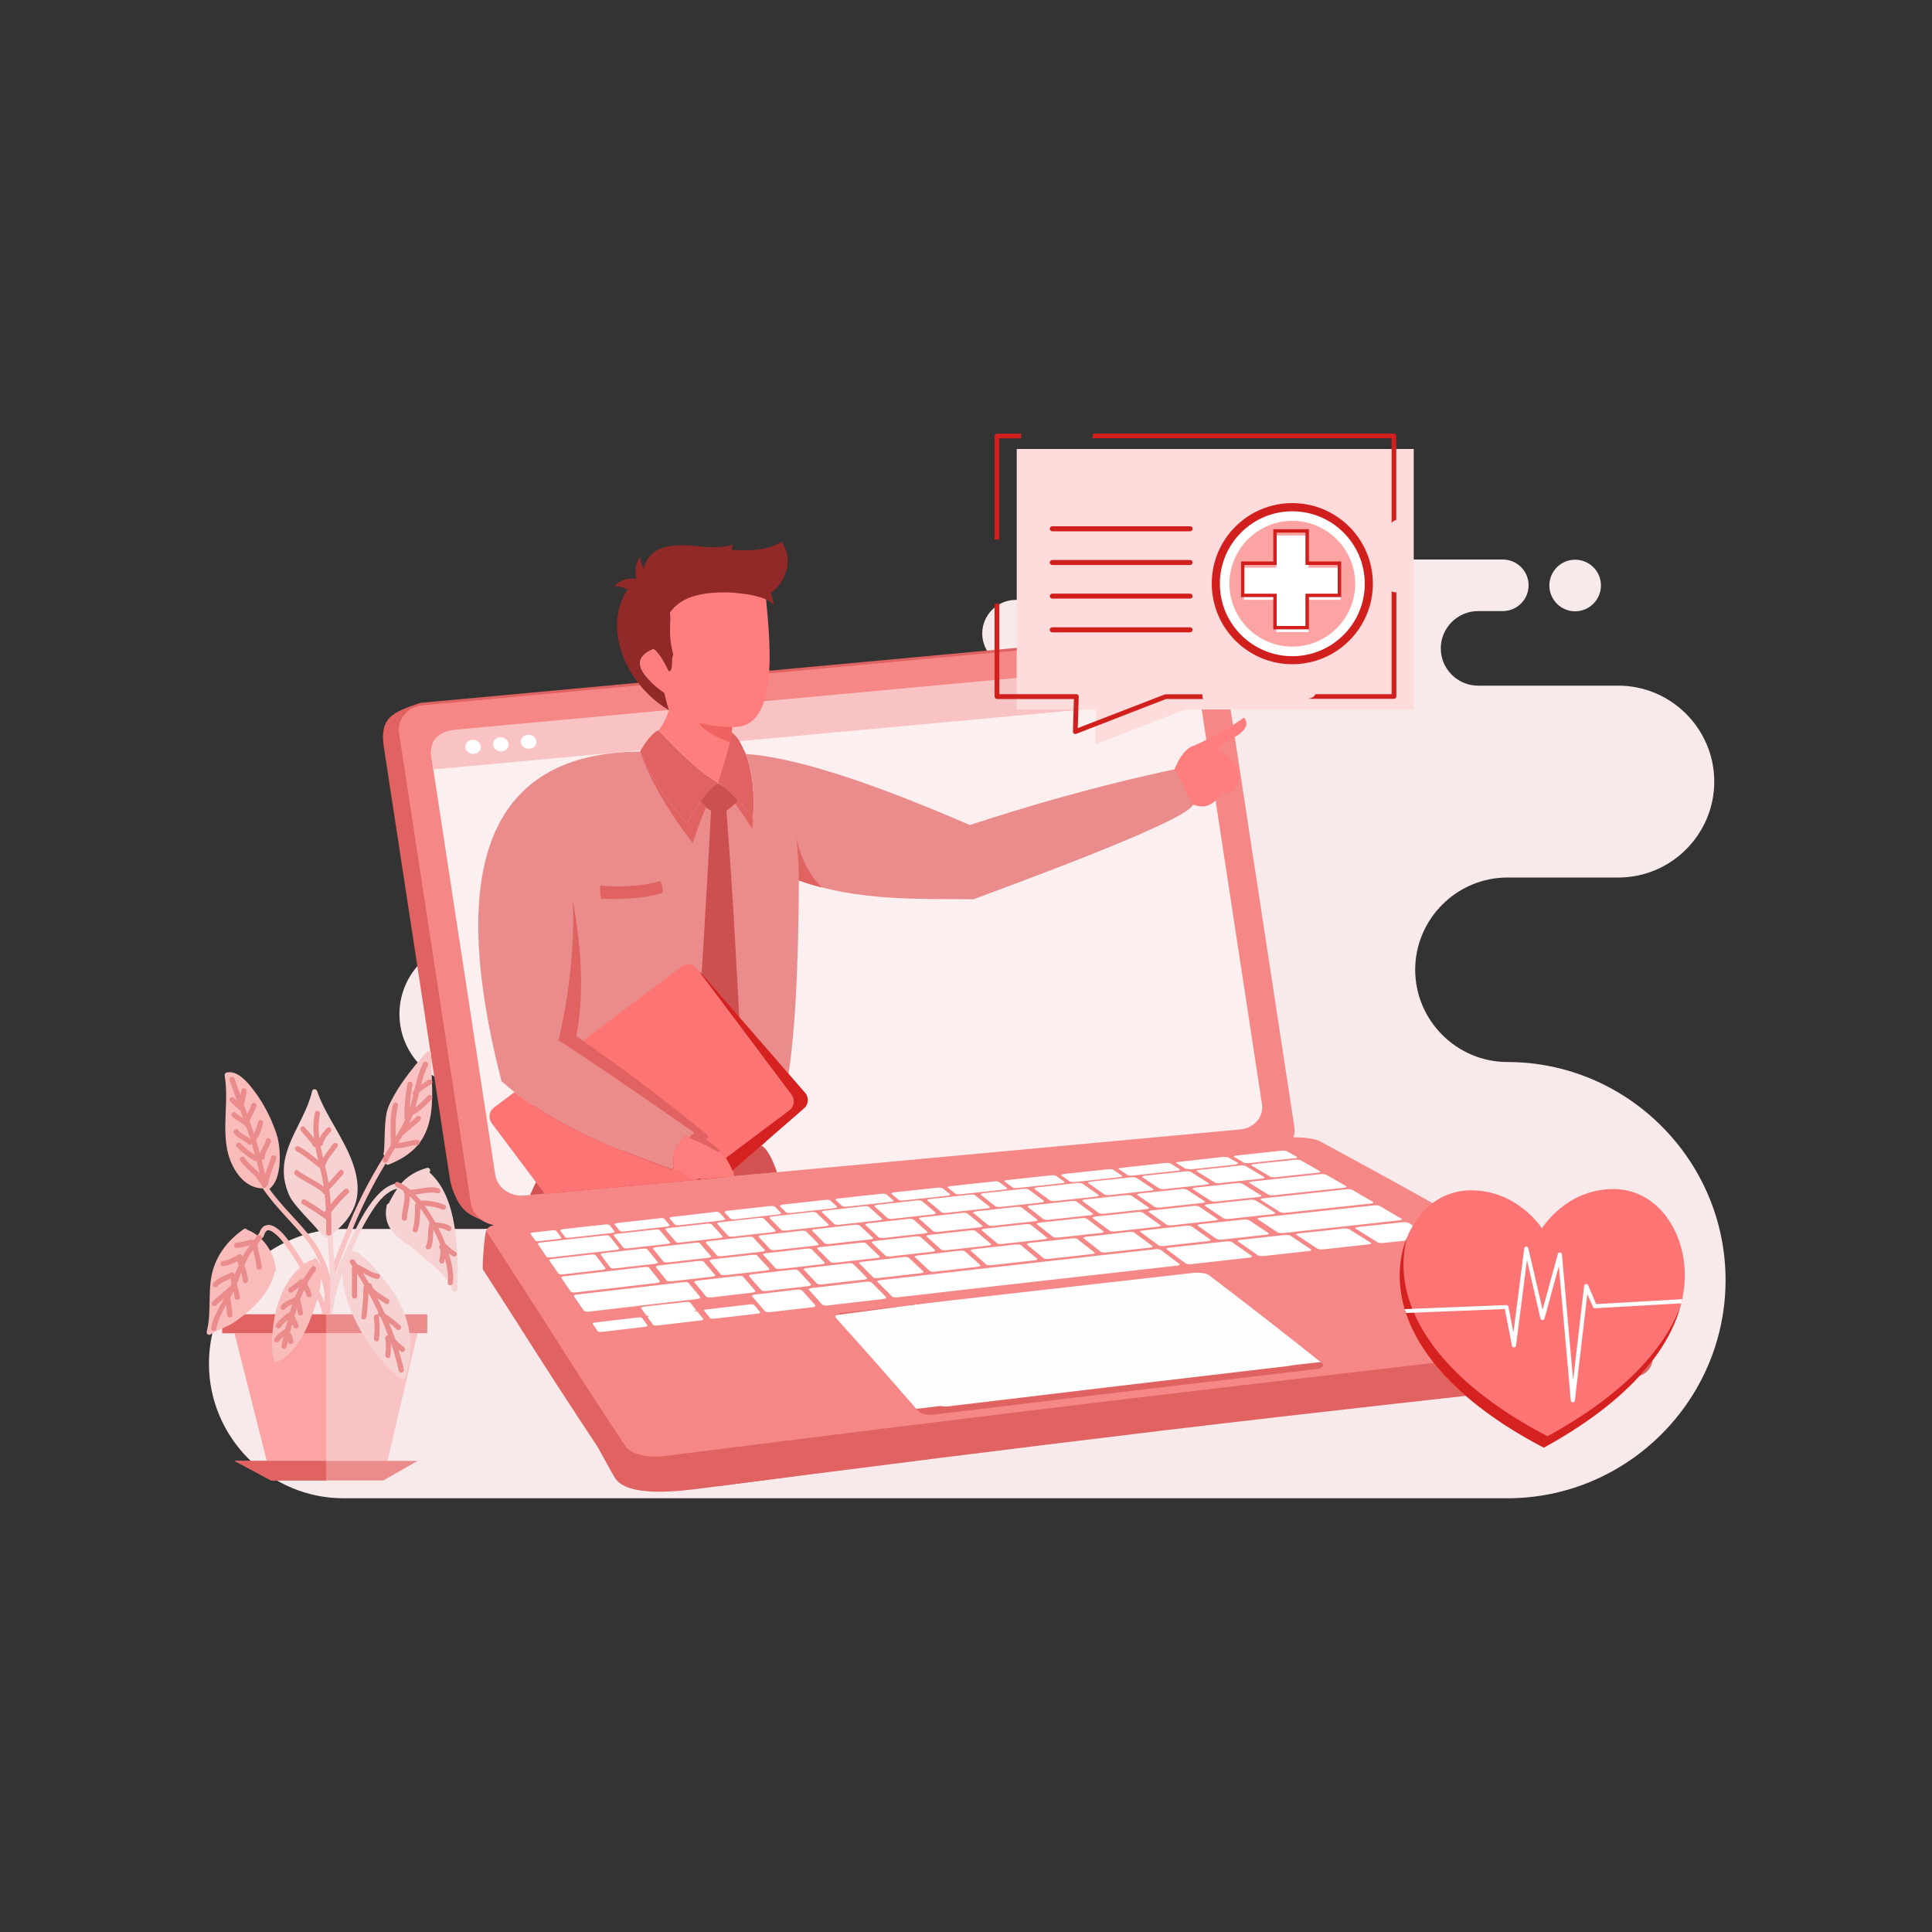 <svg xmlns="http://www.w3.org/2000/svg" enable-background="new 0 0 2000 2000" viewBox="0 0 2000 2000" id="Onlinehealthcare">
  <rect x="0" y="0" width="2000" height="2000" fill="#333333" stroke="none"/>
  <path fill="#f8eaea" fill-rule="evenodd" d="M1630.6,632.8c-14.7,0-26.7-11.9-26.7-26.7c0-14.7,11.9-26.7,26.7-26.7c14.7,0,26.7,11.9,26.7,26.7
		C1657.2,620.9,1645.3,632.8,1630.6,632.8L1630.6,632.8z M498.2,1272.2H355.7c-76.7,0-139.4,62.7-139.4,139.4l0,0
		c0,76.7,62.7,139.4,139.4,139.4h1204.8c124.2,0,225.8-101.6,225.8-225.8v0c0-124.2-101.6-225.8-225.8-225.8l0,0
		c-52.5,0-95.5-43-95.5-95.5l0,0c0-52.5,43-95.5,95.5-95.5h114.9c54.6,0,99.2-44.7,99.2-99.3l0,0c0-54.6-44.7-99.3-99.2-99.3h-145.3
		c-21.3,0-38.6-17.4-38.6-38.6l0,0c0-21.3,17.4-38.6,38.6-38.6h25.6c14.7,0,26.7-12,26.7-26.7l0,0c0-14.7-12-26.7-26.7-26.7h-96
		c0,0-36.7,0-72.1,0c-35.4,0-39.3,41.8-128.7,41.8c-138.2,0-69.1,0-207.3,0c-19.1,0-34.8,15.7-34.8,34.8l0,0
		c0,19.1,15.7,34.8,34.8,34.8h33.4c27.7,0,50.4,22.7,50.4,50.4v0c0,27.7-22.7,50.4-50.4,50.4H984.5c-135.8,0-155,35.5-178.8,106.1
		c-23.8,70.6-147.3,76.3-147.3,76.3H489.5c-41.8,0-76,34.2-76,76l0,0c0,41.8,34.2,76,76,76h8.7c40.2,0,73.1,32.9,73.1,73.1l0,0
		C571.2,1239.3,538.4,1272.2,498.2,1272.2L498.2,1272.2z" clip-rule="evenodd" class="coloreaeff8 svgShape"></path>
  <path fill="#e06261" fill-rule="evenodd" d="M728.9,1540.4c148.4-19,288.8-40.6,443.6-59.5c158.2-19.3,319.5-38.1,483.8-57.2c20-2.3,72.8-3.9,45.9-46.4
			c0.9-0.6-30.7,5.2-30.1,4.6c1.3-1.4,1.6-3,1-4.6c-0.5-1.6-2-3.2-4.7-4.9c-51.5-31.8-104.2-64-158.8-95.4
			c-55.7-32.1-113.2-63.6-171.9-95.4c-1.6-0.9-4-1.7-6.9-2.4c-2.8-0.7-5.9-1.2-9.6-1.5c-3.4-0.3-7.1-0.5-11-0.5h-0.3
			c1.1-3.3,1.4-7,0.8-10.7l-74.3-486.4c-2.2-14.4-16.9-24.9-32.7-23.4l-768.5,70.9c-29,9.8-42.5,15.1-37.8,46l65.3,427.1l2.7,17.7
			c2.1,14.4,8.6,26.2,12.5,31.1c7.9,9.7,18.7,12,22.3,14.4c7.9,5.3,23,1.4,7.4,5.6c-0.7,0.3-2.5,1.1-4,3.7
			c-2.2,3.9-4.6,39.7-3.7,40.9c4,6.2,2.1,3.2,5.7,8.9c1.2,1.8,2.3,3.6,3.5,5.4c11.9,18.4,23.1,35.8,37.3,58.2
			c23.4,36.9,47.5,73.9,72,110.8c0.9,1.3,10.6,19.5,17.7,31.8C648.8,1551.2,705.5,1543.4,728.9,1540.4L728.9,1540.4z M917.1,1350.7
			l-80.5,10.7l0.2-0.2c0.8-0.5,1.6-0.9,2.8-1.3c1.1-0.4,2.5-0.6,3.9-0.8l0,0l0,0l0,0c0.1,0,0.1,0,0.1,0L917.1,1350.7z" clip-rule="evenodd" class="color61a0e0 svgShape"></path>
  <path fill="#f58887" fill-rule="evenodd" d="M520.1,1268.6l795-73.3c15.9-1.5,27-14.3,24.8-28.7l-74.3-486.4c-2.2-14.4-16.9-24.9-32.7-23.4l-795,73.3
			c-15.9,1.5-27,14.3-24.8,28.7l74.3,486.4C489.5,1259.6,504.2,1270.1,520.1,1268.6z" clip-rule="evenodd" class="color87bef5 svgShape"></path>
  <path fill="#fcefef" fill-rule="evenodd" d="M542.6,1237.6l741.2-68.4c14.5-1.3,24.6-13.1,22.6-26.2l-66.3-433.9c-2-13.1-15.4-22.7-29.9-21.4L469,756.1
			c-14.5,1.3-24.6,13.1-22.6,26.2l66.3,433.9C514.7,1229.4,528.1,1239,542.6,1237.6z" clip-rule="evenodd" class="coloreff9fc svgShape"></path>
  <path fill="#fac3c3" fill-rule="evenodd" d="M446.7,784.2l1.9,12.3l794.7-73.3l-1.9-12.3c-2.2-14.4-15-25.1-33.7-23.4l-735.2,67.8
			C452.6,757.1,444.1,767.1,446.7,784.2z" clip-rule="evenodd" class="colorc3dffa svgShape"></path>
  <path fill="#ffffff" fill-rule="evenodd" d="M539.2,768.6c0.6,4,4.7,6.9,9.1,6.5c4.4-0.4,7.5-4,6.9-8c-0.6-4-4.7-6.9-9.1-6.5
			C541.7,761,538.6,764.6,539.2,768.6L539.2,768.6z M481.7,773.9c0.6,4,4.7,6.9,9.1,6.5c4.4-0.4,7.5-4,6.9-8c-0.6-4-4.7-6.9-9.1-6.5
			C484.2,766.3,481.1,769.9,481.7,773.9L481.7,773.9z M510.5,771.3c0.6,4,4.7,6.9,9.1,6.5c4.4-0.4,7.5-4,6.9-8
			c-0.6-4-4.7-6.9-9.1-6.5C512.9,763.7,509.8,767.3,510.5,771.3z" clip-rule="evenodd" class="colorffffff svgShape"></path>
  <path fill="#fefefe" fill-rule="evenodd" d="M1270.3,1308.4c-78.6,10.1-156.4,20.2-233.5,30.3c-76.5,10-152.3,20.1-227.5,30.2c22,17.8,44,35.6,65.5,53.4
			c21.4,17.7,42.7,35.6,64,53.4c76.7-9.7,154.5-19.6,232.8-29.3c79.1-9.8,159.1-19.6,239.8-29.3c-22.7-18.1-45.7-36.3-69-54.3
			C1318.9,1344.6,1294.7,1326.5,1270.3,1308.4z" clip-rule="evenodd" class="colorfefefe svgShape"></path>
  <path fill="#e06261" fill-rule="evenodd" d="M746.7,1538.1c148.4-19.1,300.6-38.5,456-57.1c158.8-19,321.5-36.8,487.3-55.1c24.1-2.7,28.1-25.6,8.8-51.1
			l0,0c-185.2,19.6-366.7,38.4-544.1,59c-173.1,20.1-342.3,41.4-507.2,62.1C681.5,1522,725.6,1540.8,746.7,1538.1z" clip-rule="evenodd" class="color61a0e0 svgShape"></path>
  <path fill="#f58887" fill-rule="evenodd" d="M523.2,1265.4c130-14.6,261.5-29.2,394.9-43.7c135-14.7,271.8-29.2,410.2-43.8c3.7-0.4,7.4-0.6,11.1-0.6
			c3.9,0,7.6,0.2,11,0.5c3.7,0.3,6.8,0.8,9.6,1.5c2.9,0.7,5.3,1.5,6.9,2.4c58.7,31.8,116.2,63.3,171.9,95.4
			c54.6,31.4,107.3,63.6,158.8,95.4c2.6,1.6,4.2,3.3,4.7,4.9c0.6,1.6,0.2,3.2-1,4.6c-1.3,1.4-3.4,2.7-6.4,3.7
			c-3,1.1-6.8,1.9-11.3,2.4c0,0,0,0-0.1,0l0,0l0,0l0,0c-174.4,19.9-345.9,39.6-513.9,59.7c-164.6,19.7-325.8,39.8-483.4,59.7
			c-4.2,0.5-8.2,0.6-12.1,0.3c-4-0.3-7.9-0.9-11.3-1.8c-3.4-0.9-6.7-2.1-9.1-3.6c-2.8-1.5-4.7-3.1-6-5
			c-24.6-36.9-48.6-73.9-72-110.8c-23.4-36.9-47.5-73.9-71.4-110.9c-0.9-1.1-0.8-2.1-0.1-3.2c0.8-1.1,1.9-2.1,3.7-3
			c1.8-0.9,4-1.8,6.7-2.5C516.9,1266.3,519.8,1265.7,523.2,1265.4L523.2,1265.4L523.2,1265.4z M1362.1,1417.4
			c1.6-0.2,3.2-0.5,4.4-0.9c1.1-0.4,2-0.9,2.5-1.5c0.6-0.6,0.9-1.2,0.9-1.9c-0.1-0.7-0.5-1.3-1.4-2c-38-30.3-76.8-60.6-116.8-90.9
			c-0.6-0.5-1.6-1-2.8-1.4c-1.3-0.4-2.5-0.7-4-0.9c-1.5-0.2-3-0.4-4.8-0.4c-1.5,0-3.1,0-4.8,0.2c-61.3,6.9-122.4,13.8-183,20.7
			c-60.2,6.8-120.2,13.8-179.7,20.7c0,0,0,0-0.1,0l0,0l0,0l0,0c-1.4,0.2-2.8,0.4-3.9,0.8c-1.1,0.4-2,0.8-2.8,1.3
			c-0.6,0.5-1,1-1.1,1.5c0,0.5,0,1.1,0.6,1.6c14.5,16.1,29,32.2,43.1,48.2s28.2,32.1,42.2,48.2c0.5,0.7,1.5,1.3,2.6,1.9
			c1.1,0.5,2.4,1,3.9,1.3c1.5,0.3,3.1,0.5,4.8,0.7c1.6,0.1,3.4,0,4.9-0.2c64.6-7.8,129.7-15.7,195.3-23.5
			C1228.4,1433.1,1295,1425.3,1362.1,1417.4z" clip-rule="evenodd" class="color87bef5 svgShape"></path>
  <path fill="#fefefe" fill-rule="evenodd" d="M899.4,1362.6L899.4,1362.6L899.4,1362.6L899.4,1362.6c0.1,0,0.1,0,0.1,0c52.9-6.1,106-12.2,159.3-18.3
			c53.5-6.1,107.6-12.2,161.8-18.4c1.3-0.1,2.8-0.2,4.2-0.2c1.4,0,2.8,0.2,4,0.4c1.4,0.2,2.6,0.5,3.7,0.8c1,0.3,1.9,0.7,2.5,1.2
			c35.5,26.9,70.3,53.7,104.3,80.6c0.6,0.6,1.1,1.2,1.1,1.7c0.3,0.6-0.1,1.1-0.6,1.6c-0.5,0.5-1.3,1-2.3,1.3
			c-1.1,0.4-2.4,0.7-3.9,0.8c-59.6,7-118.8,13.9-177.6,20.9c-58.3,6.9-116.4,13.9-173.9,20.8c-1.4,0.2-3,0.2-4.4,0.1
			c-1.5-0.1-2.8-0.3-4.2-0.5c-1.3-0.3-2.5-0.7-3.5-1.2c-1.1-0.5-1.8-1-2.4-1.6c-24.6-28.5-49.4-57-74.6-85.5c-0.4-0.5-0.6-1-0.5-1.5
			c0.1-0.5,0.4-0.9,1-1.4c0.5-0.4,1.4-0.8,2.4-1.1C896.9,1363,898.1,1362.7,899.4,1362.6L899.4,1362.6z" clip-rule="evenodd" class="colorfefefe svgShape"></path>
  <path fill="#ffffff" fill-rule="evenodd" d="M639.4,1266c14.5-1.6,29-3.3,43.6-4.9c0.5,0,1-0.1,1.6-0.1c0.4,0,0.8,0,1.4,0.1c0.4,0.1,0.8,0.2,1.1,0.3
				c0.2,0.1,0.5,0.3,0.6,0.4c1.9,2.1,3.7,4.2,5.4,6.3c0.1,0.1,0.1,0.3,0.1,0.5c-0.1,0.2-0.3,0.3-0.5,0.5c-0.2,0.1-0.5,0.3-1,0.4
				c-0.4,0.1-0.9,0.2-1.5,0.3c-14.6,1.7-29.2,3.3-43.8,5c-0.6,0-1.1,0.1-1.6,0.1c-0.6,0-0.9-0.1-1.4-0.1c-0.5,0-0.9-0.1-1.3-0.3
				c-0.2-0.1-0.5-0.3-0.6-0.4c-1.6-2.1-3.4-4.3-5.2-6.4c0-0.1,0-0.3,0-0.5c0.1-0.1,0.4-0.3,0.5-0.4c0.2-0.1,0.6-0.3,1-0.4
				C638.3,1266.2,638.8,1266.1,639.4,1266L639.4,1266L639.4,1266z M1217.8,1203.1c16.3-1.8,32.4-3.6,48.5-5.5
				c1.6,0.1,3.3,0.2,4.8,0.3c3.7,2,7.2,4.1,10.8,6.1c-0.8,0.5-1.5,1-2.4,1.5c-15.5,1.7-31,3.3-46.6,5c-1.9-0.2-3.8-0.4-5.8-0.7
				C1218.3,1204.3,1216.8,1203.8,1217.8,1203.1L1217.8,1203.1z M616.3,1369c14.7-1.7,29.6-3.5,44.3-5.2c0.4-0.1,0.9-0.1,1.3-0.1
				c0.5,0,0.8,0.1,1.3,0.1c0.4,0.1,0.8,0.2,1,0.3c0.1,0.1,0.5,0.3,0.6,0.4c1.9,2.5,3.5,4.9,5.3,7.3c0.1,0.2,0.1,0.4,0.1,0.5
				c0,0.2-0.2,0.3-0.5,0.5c-0.1,0.1-0.5,0.3-0.8,0.4c-0.4,0.1-0.9,0.2-1.3,0.3c-14.9,1.8-30,3.6-44.8,5.3c-0.4,0-0.9,0.1-1.3,0
				c-0.5,0-0.9,0-1.3-0.1c-0.4-0.1-0.6-0.1-1-0.3c-0.3-0.1-0.4-0.3-0.6-0.5c-1.6-2.4-3.3-4.9-4.9-7.4c-0.1-0.2-0.1-0.3-0.1-0.5
				c0.1-0.1,0.1-0.3,0.4-0.5c0.3-0.1,0.5-0.3,1-0.4C615.2,1369.2,615.7,1369.1,616.3,1369L616.3,1369L616.3,1369z M666.1,1352.7
				L666.1,1352.7c-0.4,0.1-0.9,0.1-1.1,0.3c-0.4,0.1-0.6,0.2-0.9,0.4c-0.1,0.1-0.3,0.3-0.4,0.5c0,0.1,0,0.3,0.1,0.5
				c1.8,2.4,3.5,4.8,5.2,7.2c0,0.2,0.4,0.3,0.6,0.4c0.3,0.1,0.6,0.2,1,0.3c0.4,0.1,0.8,0.1,1.1,0.1c0.4,0,0.9,0,1.4,0
				c-0.5,0.1-0.9,0.1-1.3,0.2c-0.3,0.1-0.5,0.3-0.8,0.4c-0.3,0.1-0.4,0.3-0.3,0.5c-0.2,0.1-0.2,0.3,0,0.5c1.8,2.5,3.7,4.9,5.3,7.3
				c0.1,0.2,0.3,0.3,0.6,0.5c0.2,0.1,0.6,0.2,1,0.3c0.4,0.1,0.9,0.1,1.3,0.1c0.5,0,1,0,1.4,0c15-1.8,30-3.6,45-5.3
				c0.5,0,0.9-0.1,1.4-0.2c0.3-0.1,0.5-0.3,0.8-0.4c0.1-0.1,0.4-0.3,0.4-0.5c0-0.2,0-0.3,0-0.5c-1.9-2.4-3.8-4.8-5.8-7.3
				c-0.1-0.2-0.4-0.3-0.6-0.4c-0.2-0.1-0.6-0.2-1-0.3c-0.4-0.1-0.8-0.1-1.3-0.1c-0.5,0-0.9,0-1.3,0c0.4,0,0.8-0.1,1-0.2
				c0.5-0.1,0.8-0.3,1-0.4c0.1-0.1,0.3-0.3,0.4-0.4c0-0.2,0.1-0.3-0.1-0.5c-1.9-2.4-3.8-4.7-5.5-7.1c-0.1-0.2-0.4-0.3-0.6-0.4
				c-0.4-0.1-0.6-0.2-1-0.3c-0.5-0.1-0.9-0.1-1.3-0.1c-0.4,0-0.9,0-1.4,0C695.7,1349.3,681,1351,666.1,1352.7L666.1,1352.7z
				 M717.9,1357c-14.9,1.8-29.9,3.5-44.7,5.3l0,0l0,0L717.9,1357L717.9,1357z M673.2,1362.3l44.7-5.3
				C703,1358.8,688,1360.6,673.2,1362.3z M673.2,1362.3L673.2,1362.3L673.2,1362.3L673.2,1362.3L673.2,1362.3L673.2,1362.3
				L673.2,1362.3L673.2,1362.3L673.2,1362.3L673.2,1362.3L673.2,1362.3z M731.4,1355.5c15-1.7,30-3.5,45-5.2c0.5-0.1,1-0.1,1.4-0.1
				c0.5,0,0.9,0.1,1.4,0.1c0.3,0.1,0.6,0.2,1,0.3c0.2,0.1,0.4,0.3,0.6,0.4c2,2.4,4,4.8,6,7.2c0.1,0.2,0.3,0.4,0.1,0.5
				c0,0.2-0.1,0.3-0.4,0.5c-0.1,0.1-0.4,0.3-0.9,0.4c-0.2,0.1-0.8,0.2-1.1,0.2c-15.1,1.8-30.2,3.6-45.5,5.3c-0.5,0-0.9,0-1.4,0
				c-0.5,0-0.8-0.1-1.1-0.1c-0.5-0.1-0.9-0.2-1.1-0.3c-0.2-0.1-0.5-0.3-0.4-0.4c-2-2.4-4-4.8-5.9-7.3c-0.1-0.2-0.3-0.4-0.3-0.5
				c0.1-0.2,0.3-0.3,0.4-0.5c0.4-0.1,0.6-0.3,0.9-0.4C730.5,1355.6,730.9,1355.6,731.4,1355.5L731.4,1355.5L731.4,1355.5z
				 M551.6,1275.9c6.8-0.8,13.7-1.5,20.5-2.3c0.5,0,0.9,0,1.3,0c0.5,0,0.8,0,1.1,0.1c0.4,0.1,0.8,0.1,0.9,0.2
				c0.1,0.1,0.4,0.2,0.4,0.4c1.8,2.3,3.7,4.7,5.2,6.9c0.1,0.1,0.1,0.3,0.1,0.4c-0.2,0.1-0.2,0.3-0.6,0.4c-0.1,0.1-0.5,0.2-0.8,0.3
				c-0.4,0.1-0.6,0.1-1.1,0.2c-6.8,0.8-13.7,1.6-20.7,2.3c-0.5,0.1-0.9,0.1-1.3,0.1c-0.4,0-0.8,0-1-0.1c-0.4-0.1-0.9-0.1-1-0.3
				c-0.2-0.1-0.4-0.2-0.4-0.3c-1.8-2.3-3.4-4.7-5-7c-0.1-0.1,0-0.3,0-0.4c0.1-0.1,0.3-0.3,0.5-0.4c0.1-0.1,0.5-0.2,0.8-0.3
				C550.9,1276.1,551.1,1276,551.6,1275.9L551.6,1275.9L551.6,1275.9z M1160.6,1208.9L1160.6,1208.9c-0.6,0-1.1,0.1-1.4,0.2
				c-0.4,0.1-0.8,0.3-1,0.4c-0.1,0.1-0.3,0.3-0.4,0.4c0.1,0.1,0.3,0.3,0.4,0.4c2.9,2,5.9,3.9,8.8,5.9c0.3,0.1,0.6,0.3,0.9,0.4
				c0.4,0.1,1,0.2,1.5,0.3c0.5,0.1,1,0.1,1.6,0.1c0.4,0,1,0,1.6-0.1c15.6-1.6,30.9-3.3,46.4-5c0.6,0,1.1-0.1,1.4-0.3
				c0.5-0.1,0.8-0.2,1-0.4c0.1-0.1,0.2-0.3,0.2-0.4c0.1-0.1-0.1-0.3-0.4-0.4c-3-1.9-6-3.9-9.2-5.8c-0.3-0.1-0.5-0.3-0.9-0.4
				c-0.4-0.1-0.9-0.2-1.4-0.3c-0.6-0.1-1.1-0.1-1.8-0.1c-0.5,0-1.1,0-1.5,0.1C1191.2,1205.7,1175.8,1207.3,1160.6,1208.9
				L1160.6,1208.9z M583,1272.4L583,1272.4c-0.5,0-1,0.1-1.4,0.3c-0.4,0.1-0.6,0.2-1,0.4c-0.3,0.1-0.4,0.3-0.5,0.5
				c-0.1,0.1,0.1,0.3,0,0.5c1.6,2.2,3.1,4.3,4.9,6.5c0,0.2,0.1,0.3,0.5,0.4c0.2,0.1,0.6,0.2,1.1,0.3c0.4,0.1,1,0.1,1.4,0.1
				c0.5,0,1,0,1.5-0.1c14.6-1.6,29.2-3.3,43.8-4.9c0.5-0.1,0.9-0.1,1.4-0.3c0.5-0.1,0.8-0.3,1-0.4c0.2-0.1,0.4-0.3,0.5-0.5
				c0.1-0.1,0.1-0.3-0.1-0.5c-1.6-2.1-3.3-4.3-4.9-6.4c-0.3-0.1-0.5-0.3-0.8-0.4c-0.4-0.1-0.8-0.2-1.1-0.3c-0.4-0.1-0.8-0.1-1.3-0.1
				c-0.5,0-1,0-1.6,0.1C611.8,1269.1,597.5,1270.8,583,1272.4L583,1272.4z M1297.9,1205.1c14.2-1.5,28.5-3,42.6-4.5
				c0.6,0,1.1-0.1,1.8-0.1c0.6,0,1.1,0,1.8,0.1c0.6,0,1.1,0.1,1.5,0.2c0.4,0.1,0.8,0.3,1,0.4c6.7,3.7,13.2,7.5,19.6,11.2
				c0.3,0.1,0.5,0.3,0.5,0.5c0,0.1,0,0.3-0.2,0.4c-0.1,0.1-0.5,0.3-0.9,0.4c-0.5,0.1-1,0.2-1.5,0.3c-14.4,1.5-28.8,3.1-43.3,4.6
				c-0.6,0.1-1.1,0.1-1.8,0.1c-0.6,0-1.3,0-1.8-0.1c-0.5-0.1-1-0.1-1.5-0.3c-0.4-0.1-0.8-0.3-1-0.4c-6.2-3.7-12.6-7.5-19-11.3
				c-0.3-0.1-0.3-0.3-0.3-0.5c0-0.1,0-0.3,0.3-0.4c0.3-0.1,0.5-0.3,1-0.4C1296.9,1205.3,1297.4,1205.2,1297.9,1205.1L1297.9,1205.1z
				 M911.5,1325.2c93.8-10.7,188.7-21.3,284.3-32c0.5,0,1.1-0.1,1.8-0.1c0.6,0,1.1,0.1,1.6,0.1c0.6,0.1,1.1,0.2,1.5,0.3
				c0.4,0.1,0.9,0.3,1.1,0.5c6.4,4.8,12.7,9.5,19,14.3c0.3,0.2,0.4,0.4,0.4,0.6c0,0.2-0.1,0.4-0.4,0.5c-0.1,0.2-0.4,0.3-0.9,0.5
				c-0.5,0.1-1,0.2-1.6,0.3c-48.7,5.5-97.4,10.9-145.7,16.4c-48,5.4-95.8,10.9-143.5,16.4c-0.6,0-1.1,0.1-1.8,0.1
				c-0.6,0-1-0.1-1.8-0.2c-0.4-0.1-0.9-0.2-1.3-0.4c-0.4-0.1-0.8-0.3-0.9-0.5c-4.9-5-9.8-10-14.9-15c-0.3-0.2-0.4-0.4-0.3-0.6
				c0-0.2,0.3-0.4,0.5-0.5c0.3-0.2,0.5-0.3,1-0.5C910.2,1325.4,910.8,1325.3,911.5,1325.2L911.5,1325.2L911.5,1325.2z M781.5,1340.1
				L781.5,1340.1c-0.5,0-1.1,0.1-1.5,0.3c-0.5,0.1-0.9,0.3-1.1,0.5c-0.3,0.1-0.4,0.4-0.5,0.5c0,0.2,0,0.4,0.3,0.6
				c4.4,5.1,8.7,10.2,13.1,15.3c0.1,0.2,0.3,0.4,0.8,0.5c0.4,0.1,0.8,0.3,1.3,0.4c0.5,0.1,1,0.1,1.6,0.2c0.5,0,1.1,0,1.6-0.1
				c14.7-1.7,29.5-3.4,44.1-5.1c0.6-0.1,1.1-0.2,1.5-0.3c0.4-0.1,0.6-0.3,1-0.5c0.3-0.2,0.4-0.4,0.4-0.6c0.1-0.2,0.1-0.4,0-0.6
				c-4.5-5.1-9.1-10.1-13.7-15.2c-0.2-0.2-0.6-0.4-1-0.5c-0.3-0.1-0.9-0.3-1.1-0.4c-0.4-0.1-1-0.1-1.8-0.2c-0.5,0-0.9,0-1.5,0.1
				C810.3,1336.8,796,1338.5,781.5,1340.1L781.5,1340.1z M840.2,1333.4L840.2,1333.4c-0.5,0-1.1,0.1-1.5,0.3c-0.5,0.1-0.6,0.3-1,0.4
				c-0.4,0.2-0.5,0.4-0.5,0.6c0,0.2,0.1,0.4,0.3,0.6c4.5,5.1,9.2,10.1,13.7,15.2c0.3,0.2,0.6,0.4,0.8,0.5c0.6,0.2,1,0.3,1.5,0.4
				c0.5,0.1,1,0.1,1.6,0.1c0.6,0,1.1,0,1.6-0.1c19.1-2.2,38.4-4.4,57.6-6.7c0.6,0,1.1-0.1,1.4-0.3c0.5-0.1,0.9-0.3,1.3-0.5
				c0.1-0.2,0.3-0.4,0.4-0.6c0-0.2-0.1-0.4-0.1-0.6c-4.9-5-10-10-14.9-15c-0.1-0.2-0.5-0.4-0.9-0.5c-0.4-0.1-0.9-0.3-1.3-0.4
				c-0.5-0.1-1.1-0.1-1.6-0.1c-0.6,0-1.3,0-1.8,0.1C878,1329,859.1,1331.2,840.2,1333.4L840.2,1333.4z M1210.4,1291.6L1210.4,1291.6
				c-0.6,0.1-1.1,0.2-1.5,0.3c-0.5,0.1-0.9,0.3-1,0.4c-0.2,0.1-0.2,0.3-0.4,0.5c0,0.2,0.3,0.4,0.4,0.6c6.4,4.8,12.8,9.5,19.3,14.3
				c0.2,0.2,0.6,0.4,1,0.5c0.5,0.1,1,0.3,1.5,0.4c0.6,0.1,1.3,0.1,1.8,0.1c0.6,0,1.4,0,1.9-0.1c20-2.2,39.9-4.4,59.8-6.7
				c0.6-0.1,1.1-0.1,1.6-0.3c0.4-0.1,0.8-0.3,1-0.4c0.1-0.2,0.3-0.4,0.3-0.6c-0.1-0.2-0.3-0.4-0.5-0.6c-6.5-4.7-13.4-9.4-20.2-14.1
				c-0.2-0.2-0.6-0.4-1.1-0.5c-0.4-0.1-0.9-0.3-1.5-0.3c-0.5-0.1-1.1-0.1-1.8-0.1c-0.5,0-1.3,0-1.9,0.1
				C1249.5,1287.3,1229.9,1289.5,1210.4,1291.6L1210.4,1291.6z M1284.2,1283.5c15.1-1.6,30.2-3.3,45.3-5c0.6-0.1,1.1-0.1,1.9-0.1
				c0.6,0,1.3,0,1.9,0.1c0.4,0.1,1,0.2,1.4,0.3c0.5,0.1,1,0.3,1.3,0.5c7.1,4.7,14.1,9.4,21,14c0.3,0.2,0.4,0.4,0.5,0.6
				c0,0.2-0.1,0.4-0.4,0.5c-0.1,0.2-0.5,0.3-1,0.4c-0.3,0.1-0.9,0.3-1.5,0.3c-15.4,1.7-30.7,3.4-46.1,5.1c-0.6,0.1-1.3,0.1-1.9,0.1
				c-0.6,0-1.3-0.1-1.9-0.1c-0.6-0.1-1.1-0.2-1.5-0.3c-0.4-0.1-0.9-0.3-1.1-0.5c-6.7-4.7-13.5-9.4-20.3-14.1
				c-0.4-0.2-0.5-0.4-0.4-0.6c0-0.2,0-0.4,0.3-0.5c0.2-0.2,0.5-0.3,1-0.4C1283,1283.6,1283.5,1283.5,1284.2,1283.5L1284.2,1283.5
				L1284.2,1283.5z M1344.6,1276.8L1344.6,1276.8c-0.5,0.1-1,0.2-1.4,0.3c-0.6,0.1-0.9,0.3-1.1,0.4c-0.1,0.2-0.2,0.4-0.2,0.5
				c0,0.2,0.2,0.4,0.4,0.5c7.2,4.7,14.4,9.3,21.3,14c0.4,0.2,0.8,0.4,1.3,0.5c0.4,0.1,1,0.3,1.5,0.3c0.5,0.1,1.3,0.1,1.9,0.1
				c0.5,0,1.3,0,1.9-0.1c15.5-1.7,31-3.4,46.5-5.1c0.6-0.1,1.1-0.2,1.5-0.3c0.5-0.1,0.9-0.3,1-0.4c0.2-0.2,0.4-0.4,0.1-0.5
				c0-0.2-0.1-0.4-0.4-0.6c-7.3-4.6-14.7-9.2-22-13.8c-0.3-0.2-0.6-0.4-1.3-0.5c-0.4-0.1-0.9-0.3-1.5-0.3c-0.5-0.1-1.3-0.1-1.9-0.1
				c-0.6,0-1.1,0-1.8,0.1C1375.1,1273.6,1359.9,1275.2,1344.6,1276.8L1344.6,1276.8z M1405.7,1270.2c15.2-1.6,30.6-3.3,46-4.9
				c0.6-0.1,1.1-0.1,1.8-0.1c0.8,0,1.4,0.1,2,0.1c0.6,0.1,1.1,0.2,1.6,0.3c0.4,0.1,0.9,0.3,1.3,0.5c7.7,4.6,15.4,9.2,22.9,13.7
				c0.3,0.2,0.5,0.4,0.5,0.6c0,0.2-0.1,0.4-0.2,0.5c-0.3,0.1-0.5,0.3-1,0.4c-0.4,0.1-0.9,0.2-1.5,0.3c-15.6,1.7-31.1,3.4-46.7,5.1
				c-0.6,0-1.3,0.1-1.9,0.1c-0.6,0-1.4-0.1-1.9-0.1c-0.8-0.1-1.1-0.2-1.6-0.3c-0.5-0.1-0.9-0.3-1.1-0.5c-7.4-4.6-14.9-9.2-22.3-13.9
				c-0.3-0.2-0.4-0.4-0.5-0.5c0-0.2,0.1-0.4,0.4-0.5c0.1-0.1,0.5-0.3,0.9-0.4C1404.7,1270.4,1405.1,1270.3,1405.7,1270.2
				L1405.7,1270.2L1405.7,1270.2z M1304.3,1260.5c39.3-4.2,78.5-8.4,117.9-12.7c0.6-0.1,1.3-0.1,1.9-0.1c0.6,0,1.1,0.1,1.8,0.1
				c0.6,0.1,1.1,0.2,1.6,0.3c0.4,0.1,0.9,0.3,1.1,0.5c7.4,4.4,14.9,8.7,22.2,13c0.3,0.2,0.4,0.4,0.4,0.5c0.1,0.2,0.1,0.3-0.1,0.5
				c-0.3,0.1-0.6,0.3-1,0.4c-0.4,0.1-0.9,0.2-1.5,0.3c-40.1,4.4-80.1,8.7-119.9,13.1c-0.6,0.1-1.3,0.1-1.9,0.1
				c-0.6,0-1.3-0.1-1.9-0.1c-0.5-0.1-1.1-0.2-1.5-0.3c-0.4-0.1-0.9-0.3-1.1-0.5c-6.7-4.4-13.3-8.8-20-13.3c-0.4-0.2-0.5-0.4-0.5-0.5
				c0-0.2,0-0.4,0.3-0.5c0.2-0.2,0.5-0.3,0.9-0.4C1303.3,1260.7,1303.8,1260.6,1304.3,1260.5L1304.3,1260.5L1304.3,1260.5z
				 M1307.5,1240.5L1307.5,1240.5c-0.5,0.1-1,0.2-1.4,0.3c-0.4,0.1-0.8,0.3-0.9,0.4c-0.3,0.1-0.4,0.3-0.4,0.5c0,0.1,0.3,0.3,0.4,0.5
				c6.7,4.2,13.4,8.4,19.9,12.5c0.3,0.2,0.6,0.3,1.1,0.4c0.4,0.1,0.9,0.2,1.5,0.3c0.6,0.1,1.1,0.1,1.6,0.1c0.6,0,1.3,0,1.9-0.1
				c29.2-3.1,58.6-6.3,87.9-9.5c0.6-0.1,1-0.2,1.5-0.3c0.4-0.1,0.8-0.3,1-0.4c0-0.1,0.1-0.3,0.1-0.5c0-0.2-0.1-0.4-0.4-0.5
				c-7.1-4.1-14.1-8.2-21.3-12.4c-0.4-0.2-0.8-0.3-1.1-0.4c-0.5-0.1-1-0.2-1.5-0.3c-0.6,0-1.3-0.1-1.9-0.1c-0.6,0-1.3,0-1.8,0.1
				C1365,1234.4,1336.2,1237.5,1307.5,1240.5L1307.5,1240.5z M1242.6,1267.3L1242.6,1267.3c-0.6,0.1-1.3,0.2-1.6,0.3
				c-0.5,0.1-0.8,0.3-1,0.4c-0.3,0.2-0.3,0.3-0.3,0.5c-0.1,0.2,0.1,0.4,0.4,0.5c6.4,4.5,12.8,8.9,19.1,13.4c0.4,0.2,0.8,0.4,1.1,0.5
				c0.5,0.1,1,0.2,1.6,0.3c0.5,0.1,1,0.1,1.6,0.1c0.6,0,1.3,0,1.9-0.1c15-1.6,30.2-3.3,45.3-5l0,0c0.1,0,0.1,0,0.1,0l0,0l0,0
				c0.5-0.1,1-0.2,1.5-0.3c0.4-0.1,0.6-0.3,0.9-0.4c0.3-0.2,0.3-0.3,0.3-0.5c0-0.2-0.1-0.4-0.4-0.5c-6.7-4.4-13.3-8.9-20-13.3
				c-0.4-0.1-0.8-0.3-1.1-0.4c-0.5-0.1-1-0.2-1.4-0.3c-0.6-0.1-1.4-0.1-2-0.1c-0.4,0-1.1,0-1.5,0.1
				C1272.2,1264,1257.3,1265.7,1242.6,1267.3L1242.6,1267.3z M1183.3,1273.8c14.7-1.6,29.5-3.2,44.3-4.9c0.5-0.1,1.1-0.1,1.8-0.1
				c0.6,0,1.1,0,1.8,0.1c0.5,0.1,1,0.2,1.5,0.3c0.4,0.1,0.8,0.3,1,0.4c6.4,4.5,12.8,9,19.1,13.5c0.2,0.2,0.4,0.4,0.4,0.5
				c0,0.2-0.1,0.4-0.3,0.5c-0.3,0.1-0.6,0.3-1,0.4c-0.4,0.1-0.9,0.2-1.5,0.3c-15.1,1.7-30.1,3.3-45.1,5c-0.6,0-1.4,0.1-1.9,0.1
				c-0.6,0-1.1-0.1-1.8-0.1c-0.5-0.1-1-0.2-1.5-0.3c-0.4-0.1-0.8-0.3-0.9-0.5c-6.2-4.5-12.3-9-18.5-13.6c-0.3-0.2-0.4-0.4-0.4-0.5
				c0.1-0.2,0.1-0.4,0.4-0.5c0.1-0.1,0.5-0.3,1-0.4C1182.1,1273.9,1182.7,1273.9,1183.3,1273.8L1183.3,1273.8L1183.3,1273.8z
				 M1124.5,1280.3L1124.5,1280.3c-0.5,0.1-1.1,0.2-1.5,0.3c-0.5,0.1-0.8,0.3-1,0.4c-0.3,0.1-0.4,0.3-0.4,0.5c0,0.2,0.1,0.4,0.4,0.5
				c5.8,4.6,11.6,9.1,17.4,13.7c0.4,0.2,0.6,0.4,1.1,0.5c0.4,0.1,0.9,0.3,1.4,0.3c0.5,0.1,1.1,0.1,1.6,0.1c0.6,0,1.3,0,1.9-0.1
				c14.9-1.6,29.8-3.3,44.8-4.9c0.5-0.1,1.1-0.2,1.5-0.3c0.4-0.1,0.8-0.3,1-0.5c0.3-0.1,0.4-0.3,0.4-0.5c0-0.2-0.3-0.4-0.4-0.6
				c-6-4.5-12.1-9-18.4-13.6c-0.1-0.2-0.5-0.3-0.9-0.5c-0.5-0.1-0.9-0.2-1.5-0.3c-0.5-0.1-1.1-0.1-1.8-0.1c-0.5,0-1.1,0-1.6,0.1
				C1153.8,1277.1,1139.1,1278.7,1124.5,1280.3L1124.5,1280.3z M1065.8,1286.7c-0.5,0.1-1,0.2-1.4,0.3c-0.5,0.1-0.9,0.3-1,0.4
				c-0.1,0.2-0.4,0.3-0.4,0.5c0,0.2,0,0.4,0.3,0.6c5.7,4.6,11.3,9.2,16.7,13.8c0.1,0.2,0.5,0.3,0.9,0.5c0.5,0.1,0.9,0.3,1.5,0.4
				c0.5,0.1,1,0.1,1.6,0.1c0.6,0,1.1,0,1.8-0.1c14.9-1.6,29.7-3.3,44.6-5c0.6,0,1.1-0.1,1.5-0.3c0.5-0.1,0.8-0.3,1-0.4
				c0.3-0.1,0.4-0.3,0.4-0.5c0-0.2,0-0.4-0.4-0.5c-5.7-4.5-11.6-9.1-17.4-13.7c-0.3-0.2-0.5-0.3-0.9-0.5c-0.5-0.1-1-0.3-1.5-0.3
				c-0.6-0.1-1-0.1-1.6-0.1c-0.6,0-1.3,0-1.9,0.1C1095,1283.5,1080.4,1285.1,1065.8,1286.7L1065.8,1286.7z M1007.7,1293.2
				L1007.7,1293.2c-0.6,0.1-1.3,0.1-1.5,0.3c-0.5,0.1-0.8,0.3-1,0.4c-0.2,0.1-0.4,0.3-0.5,0.5c0.1,0.2,0.1,0.4,0.3,0.5
				c5.4,4.7,10.7,9.3,15.9,14c0.4,0.2,0.6,0.4,1,0.5c0.4,0.1,0.9,0.3,1.4,0.3c0.5,0.1,1.1,0.1,1.6,0.1c0.6,0,1.1,0,1.8-0.1
				c14.7-1.6,29.5-3.3,44.3-5c0.5-0.1,1.1-0.2,1.5-0.3c0.5-0.1,0.9-0.3,1-0.4c0.3-0.2,0.4-0.4,0.5-0.5c-0.1-0.2-0.1-0.4-0.5-0.6
				c-5.4-4.6-11-9.2-16.5-13.8c-0.1-0.2-0.5-0.3-0.9-0.5c-0.4-0.1-1-0.3-1.4-0.3c-0.5-0.1-1.1-0.1-1.8-0.1c-0.5,0-1,0-1.6,0.1
				C1036.7,1290,1022.2,1291.6,1007.7,1293.2L1007.7,1293.2z M949.9,1299.7L949.9,1299.7c-0.6,0-1.1,0.1-1.5,0.3
				c-0.5,0.1-0.8,0.3-1.1,0.4c-0.2,0.2-0.4,0.4-0.4,0.5c0.1,0.2,0.1,0.4,0.3,0.5c5,4.7,10.1,9.4,15,14.1c0.3,0.2,0.5,0.4,0.9,0.5
				c0.5,0.1,0.8,0.3,1.5,0.4c0.5,0.1,0.9,0.1,1.5,0.1c0.6,0,1.3,0,1.8-0.1c14.7-1.6,29.3-3.3,44.1-5c0.5-0.1,1.1-0.2,1.5-0.3
				c0.4-0.1,0.8-0.3,1-0.5c0.3-0.1,0.4-0.3,0.4-0.5c0.1-0.2,0-0.4-0.2-0.6c-5.2-4.7-10.5-9.3-15.7-14c-0.3-0.2-0.5-0.4-0.9-0.5
				c-0.4-0.1-0.9-0.2-1.4-0.3c-0.6-0.1-1-0.1-1.6-0.1c-0.6,0-1.3,0-1.8,0.1C978.6,1296.5,964.3,1298.1,949.9,1299.7L949.9,1299.7z
				 M892.3,1306.2L892.3,1306.2c-0.5,0.1-1.1,0.1-1.4,0.3c-0.5,0.1-0.9,0.3-1.1,0.4c-0.3,0.1-0.4,0.3-0.5,0.5c0,0.2,0.1,0.4,0.4,0.6
				c4.8,4.8,9.4,9.5,14.1,14.2c0.1,0.2,0.4,0.4,0.9,0.5c0.4,0.1,0.8,0.3,1.4,0.3c0.4,0.1,1,0.1,1.6,0.1c0.4,0,1,0,1.6-0.1
				c14.5-1.6,29.1-3.3,43.8-5c0.5,0,1-0.1,1.5-0.3c0.4-0.1,0.6-0.3,1-0.4c0.1-0.2,0.3-0.4,0.4-0.5c0.1-0.2,0-0.4-0.2-0.6
				c-4.8-4.7-9.8-9.4-14.9-14.1c-0.3-0.2-0.5-0.3-0.9-0.5c-0.5-0.1-0.9-0.3-1.3-0.3c-0.6-0.1-1.1-0.1-1.8-0.1c-0.5,0-1.1,0-1.6,0.1
				C921.1,1303,906.7,1304.6,892.3,1306.2L892.3,1306.2z M835.2,1312.7c14.4-1.6,28.6-3.2,42.8-4.9c0.5-0.1,1.1-0.1,1.6-0.1
				c0.6,0,1.1,0,1.6,0.1c0.5,0.1,0.9,0.2,1.4,0.3c0.1,0.1,0.5,0.3,0.8,0.5c4.8,4.8,9.6,9.5,14,14.2c0.4,0.2,0.4,0.4,0.3,0.6
				c0.1,0.2-0.1,0.4-0.4,0.5c-0.3,0.1-0.6,0.3-1,0.4c-0.4,0.1-1,0.2-1.5,0.3c-14.6,1.7-29,3.3-43.6,5c-0.5,0.1-1.1,0.1-1.8,0.1
				c-0.4,0-1-0.1-1.5-0.1c-0.5-0.1-0.9-0.2-1.3-0.4c-0.4-0.1-0.6-0.3-0.9-0.5c-4.4-4.8-8.8-9.5-13.4-14.3c-0.3-0.2-0.4-0.4-0.3-0.6
				c0.1-0.2,0.3-0.4,0.5-0.5c0.2-0.1,0.6-0.3,1-0.4C834,1312.9,834.5,1312.8,835.2,1312.7L835.2,1312.7L835.2,1312.7z M778.3,1319.2
				L778.3,1319.2L778.3,1319.2L778.3,1319.2L778.3,1319.2c14.1-1.6,28.3-3.2,42.4-4.9c0.6-0.1,1.3-0.1,1.8-0.1c0.5,0,1,0.1,1.5,0.1
				c0.5,0.1,0.9,0.2,1.3,0.3c0.4,0.1,0.6,0.3,0.9,0.5c4.4,4.8,8.8,9.6,13.3,14.4c0.2,0.2,0.2,0.4,0,0.6c0,0.2-0.1,0.4-0.4,0.5
				c-0.3,0.2-0.6,0.3-1.1,0.5c-0.4,0.1-0.8,0.2-1.3,0.3c-14.5,1.7-29,3.3-43.3,5c-0.5,0.1-1.1,0.1-1.6,0.1c-0.6,0-1.3-0.1-1.6-0.1
				c-0.6-0.1-1-0.2-1.3-0.4c-0.4-0.1-0.8-0.3-0.8-0.5c-4.3-4.8-8.6-9.6-12.7-14.5c-0.1-0.2-0.3-0.4-0.1-0.5c0-0.2,0.3-0.4,0.4-0.5
				c0.3-0.1,0.6-0.3,1.1-0.4C777.2,1319.4,777.7,1319.3,778.3,1319.2L778.3,1319.2L778.3,1319.2z M721.9,1325.7
				c14-1.6,28.1-3.2,42.2-4.8c0.5-0.1,1-0.1,1.6-0.1c0.6,0,1.1,0,1.6,0.1c0.4,0.1,0.8,0.2,1.1,0.3c0.4,0.1,0.8,0.3,0.8,0.5
				c4.3,4.8,8.4,9.7,12.6,14.5c0.1,0.2,0.3,0.4,0.3,0.6c-0.3,0.2-0.4,0.4-0.5,0.5c-0.3,0.2-0.6,0.3-1.1,0.5
				c-0.4,0.1-0.9,0.2-1.5,0.3c-14.4,1.7-28.7,3.3-42.9,5c-0.6,0-1.1,0.1-1.6,0.1c-0.6,0-1-0.1-1.6-0.2c-0.5-0.1-0.9-0.2-1.1-0.4
				c-0.5-0.1-0.8-0.3-0.9-0.5c-3.8-4.9-7.9-9.7-12-14.6c0-0.2,0-0.4,0.1-0.6c0-0.2,0.1-0.4,0.5-0.5c0.2-0.1,0.5-0.3,0.9-0.4
				C720.7,1325.8,721.3,1325.7,721.9,1325.7L721.9,1325.7L721.9,1325.7z M597.1,1340.1c36.6-4.3,73.6-8.5,110.5-12.8
				c0.6-0.1,1.3-0.1,1.8-0.1c0.5,0,1,0.1,1.6,0.1c0.4,0.1,0.9,0.2,1.1,0.4c0.4,0.1,0.5,0.3,0.8,0.5c4,4.9,7.8,9.7,12,14.6
				c0,0.2,0,0.4,0,0.6c-0.1,0.2-0.4,0.4-0.6,0.5c-0.3,0.2-0.5,0.4-1,0.5c-0.2,0.1-0.9,0.3-1.4,0.3c-37.7,4.4-75.2,8.8-112.5,13.1
				c-0.5,0.1-1.1,0.1-1.6,0.1c-0.5,0-1-0.1-1.5-0.2c-0.5-0.1-0.8-0.2-1-0.4c-0.5-0.1-0.8-0.3-0.9-0.5c-3.4-4.9-6.8-9.9-10.2-14.9
				c-0.3-0.2-0.1-0.4,0-0.6c0-0.2,0.3-0.4,0.6-0.5c0.1-0.2,0.4-0.3,1-0.5C596.1,1340.3,596.5,1340.2,597.1,1340.1L597.1,1340.1
				L597.1,1340.1z M1250,1246.7L1250,1246.7c-0.6,0.1-1.3,0.2-1.6,0.3c-0.4,0.1-0.6,0.3-0.8,0.4c-0.3,0.1-0.4,0.3-0.5,0.5
				c0,0.2,0.2,0.4,0.5,0.5c6.3,4.3,12.6,8.5,18.9,12.7c0.3,0.1,0.8,0.3,1,0.4c0.6,0.1,1.1,0.2,1.5,0.3c0.8,0.1,1.1,0.1,1.8,0.1
				c0.6,0,1.3,0,1.9-0.1c14.9-1.6,29.7-3.2,44.6-4.9c0.6,0,1.1-0.1,1.5-0.3c0.5-0.1,0.6-0.3,0.9-0.4c0.2-0.1,0.4-0.3,0.5-0.5
				c0-0.2-0.3-0.4-0.5-0.5c-6.5-4.2-13.1-8.4-19.8-12.5c-0.2-0.2-0.6-0.3-1-0.4c-0.5-0.1-1-0.2-1.5-0.3c-0.6-0.1-1.3-0.1-1.8-0.1
				c-0.6,0-1.3,0-1.8,0.1C1279.3,1243.6,1264.6,1245.2,1250,1246.7L1250,1246.7z M1191.7,1253.1c14.5-1.6,29.1-3.1,43.6-4.7
				c0.5-0.1,1.1-0.1,1.8-0.1c0.6,0,1.1,0,1.8,0.1c0.5,0.1,1,0.2,1.4,0.3c0.5,0.1,0.8,0.3,1.1,0.4c6.3,4.3,12.6,8.5,18.8,12.7
				c0.2,0.2,0.4,0.3,0.5,0.5c0,0.2-0.3,0.4-0.5,0.5c-0.1,0.1-0.4,0.3-0.8,0.4c-0.4,0.1-1,0.2-1.6,0.3c-14.7,1.6-29.5,3.3-44.3,4.9
				c-0.6,0-1.1,0.1-1.8,0.1c-0.5,0-1.1-0.1-1.8-0.1c-0.5-0.1-1-0.2-1.4-0.3c-0.5-0.1-0.8-0.3-1-0.5c-6-4.3-12.1-8.5-18.1-12.8
				c-0.4-0.1-0.4-0.3-0.4-0.5c-0.1-0.1,0.1-0.3,0.4-0.5c0.1-0.1,0.5-0.3,0.9-0.4C1190.7,1253.2,1191.1,1253.1,1191.7,1253.1
				L1191.7,1253.1L1191.7,1253.1z M1133.8,1259.4L1133.8,1259.4c-0.6,0.1-1.1,0.2-1.6,0.3c-0.3,0.1-0.6,0.3-0.8,0.4
				c-0.3,0.1-0.5,0.3-0.4,0.5c-0.1,0.2,0,0.4,0.3,0.5c5.8,4.3,11.6,8.7,17.4,12.9c0.1,0.2,0.5,0.3,0.9,0.5c0.4,0.1,0.9,0.2,1.5,0.3
				c0.5,0.1,1,0.1,1.6,0.1c0.6,0,1.1,0,1.8-0.1c14.7-1.6,29.5-3.2,44.2-4.9c0.5,0,1-0.1,1.5-0.3c0.4-0.1,0.8-0.3,1-0.4
				c0.1-0.1,0.3-0.3,0.3-0.5c0-0.2-0.1-0.4-0.4-0.5c-5.9-4.3-12-8.5-18-12.8c-0.1-0.2-0.6-0.3-1-0.4c-0.4-0.1-0.9-0.2-1.4-0.3
				c-0.6-0.1-1.1-0.1-1.8-0.1c-0.6,0-1.3,0-1.6,0.1C1162.6,1256.3,1148.3,1257.8,1133.8,1259.4L1133.8,1259.4z M1076.2,1265.7
				c14.4-1.6,28.7-3.1,43.1-4.7c0.5-0.1,1.1-0.1,1.6-0.1c0.6,0,1.3,0,1.8,0.1c0.5,0.1,1,0.2,1.4,0.3c0.5,0.1,0.8,0.3,1,0.4
				c5.8,4.3,11.5,8.7,17.1,12.9c0.3,0.2,0.4,0.4,0.4,0.5c-0.1,0.2-0.1,0.3-0.4,0.5c-0.1,0.1-0.5,0.3-1,0.4c-0.4,0.1-0.9,0.2-1.4,0.3
				c-14.6,1.6-29.3,3.2-44,4.8c-0.5,0.1-1.1,0.1-1.8,0.1c-0.6,0-1.1-0.1-1.6-0.1c-0.6-0.1-1-0.2-1.4-0.3c-0.5-0.1-0.8-0.3-0.9-0.4
				c-5.5-4.3-11.1-8.7-16.5-13c-0.4-0.2-0.4-0.4-0.3-0.5c-0.1-0.2,0.1-0.4,0.3-0.5c0.2-0.1,0.5-0.3,1-0.4
				C1075.1,1265.9,1075.6,1265.8,1076.2,1265.7L1076.2,1265.7z M1018.9,1272c14.2-1.6,28.6-3.1,42.9-4.7c0.5-0.1,1.1-0.1,1.6-0.1
				c0.5,0,1.3,0,1.8,0.1c0.4,0.1,0.9,0.2,1.3,0.3c0.5,0.1,0.6,0.3,0.9,0.5c5.5,4.4,11,8.7,16.4,13.1c0.3,0.2,0.5,0.4,0.3,0.5
				c0.1,0.2-0.1,0.3-0.4,0.5c-0.1,0.1-0.4,0.3-0.9,0.4c-0.5,0.1-0.9,0.2-1.5,0.3c-14.5,1.6-29.1,3.2-43.7,4.8
				c-0.5,0.1-1,0.1-1.6,0.1c-0.6,0-1.1-0.1-1.6-0.1c-0.5-0.1-1-0.2-1.4-0.3c-0.5-0.1-0.8-0.3-0.9-0.5c-5.2-4.4-10.5-8.8-15.7-13.2
				c-0.1-0.2-0.2-0.4-0.2-0.5c0-0.2,0.2-0.4,0.4-0.5c0.2-0.1,0.5-0.3,1-0.4C1017.8,1272.2,1018.3,1272.1,1018.9,1272L1018.9,1272
				L1018.9,1272z M962,1278.4L962,1278.4c-0.6,0.1-1,0.1-1.5,0.3c-0.4,0.1-0.8,0.3-1,0.4c-0.1,0.1-0.4,0.3-0.5,0.5
				c0,0.2,0,0.4,0.4,0.5c4.9,4.4,9.8,8.9,14.7,13.3c0.3,0.2,0.6,0.3,0.9,0.5c0.4,0.1,0.9,0.3,1.4,0.3c0.5,0.1,1.1,0.1,1.6,0.1
				c0.5,0,1.1,0,1.8-0.1c14.5-1.6,29-3.2,43.3-4.8c0.6-0.1,1.1-0.1,1.5-0.3c0.4-0.1,0.8-0.3,0.9-0.4c0.4-0.2,0.5-0.4,0.5-0.5
				c0-0.2-0.1-0.4-0.2-0.5c-5.2-4.4-10.3-8.8-15.6-13.2c-0.1-0.2-0.5-0.3-0.9-0.5c-0.4-0.1-0.9-0.2-1.4-0.3c-0.4-0.1-1-0.1-1.5-0.1
				c-0.6,0-1.3,0-1.8,0.1C990.4,1275.2,976.1,1276.8,962,1278.4L962,1278.4z M905.3,1284.7L905.3,1284.7c-0.5,0.1-1,0.1-1.4,0.3
				c-0.5,0.1-0.8,0.3-1.1,0.4c-0.1,0.1-0.4,0.3-0.4,0.5c-0.1,0.2,0,0.4,0.1,0.5c4.7,4.5,9.4,8.9,14.1,13.4c0.1,0.2,0.4,0.4,0.8,0.5
				c0.5,0.1,0.9,0.2,1.4,0.3c0.5,0.1,1.1,0.1,1.6,0.1c0.5,0,1.1,0,1.8-0.1c14.4-1.6,28.7-3.2,43.1-4.9c0.5-0.1,1-0.1,1.4-0.3
				c0.5-0.1,0.8-0.3,1-0.4c0.3-0.2,0.5-0.4,0.5-0.5c0-0.2-0.1-0.4-0.3-0.5c-4.9-4.4-9.8-8.9-14.7-13.3c-0.1-0.2-0.4-0.3-0.8-0.4
				c-0.5-0.1-0.9-0.3-1.5-0.3c-0.5-0.1-0.9-0.1-1.5-0.1c-0.6,0-1.1,0-1.8,0.1C933.6,1281.6,919.3,1283.1,905.3,1284.7L905.3,1284.7z
				 M849,1291L849,1291c-0.6,0.1-1.1,0.1-1.5,0.3c-0.5,0.1-0.8,0.3-1,0.4c-0.3,0.1-0.4,0.3-0.4,0.5c-0.1,0.2,0,0.4,0.1,0.5
				c4.4,4.5,8.9,9,13.4,13.5c0.1,0.2,0.4,0.4,0.8,0.5c0.3,0.1,0.9,0.3,1.3,0.4c0.5,0.1,1.1,0.1,1.5,0.1c0.6,0,1.3,0,1.8-0.1
				c14.4-1.6,28.6-3.2,42.8-4.8c0.6-0.1,1.1-0.1,1.5-0.3c0.5-0.1,0.8-0.3,1-0.4c0.2-0.1,0.4-0.3,0.4-0.5c0.1-0.2,0.1-0.4-0.1-0.5
				c-4.7-4.5-9.3-8.9-14.1-13.5c-0.1-0.2-0.4-0.3-0.6-0.4c-0.5-0.1-0.9-0.3-1.4-0.3c-0.5-0.1-1-0.1-1.6-0.1c-0.4,0-1,0-1.6,0.1
				C877.2,1287.9,863,1289.5,849,1291L849,1291z M793,1297.3L793,1297.3c-0.6,0.1-1.1,0.1-1.5,0.3c-0.5,0.1-0.8,0.3-1,0.4
				c-0.3,0.1-0.4,0.3-0.4,0.5c-0.1,0.2-0.1,0.4,0.1,0.5c4.2,4.6,8.4,9.1,12.5,13.7c0.1,0.2,0.6,0.3,0.8,0.5c0.5,0.1,0.9,0.3,1.4,0.4
				c0.5,0.1,0.9,0.1,1.4,0.1c0.6,0,1.3,0,1.8-0.1c14.4-1.6,28.6-3.2,42.7-4.9c0.4-0.1,0.9-0.2,1.4-0.3c0.4-0.1,0.8-0.3,1-0.4
				c0.2-0.1,0.4-0.3,0.5-0.5c0-0.2,0-0.4-0.1-0.6c-4.4-4.5-8.8-9-13.2-13.5c-0.3-0.2-0.5-0.4-0.8-0.5c-0.5-0.1-0.9-0.3-1.4-0.3
				c-0.5-0.1-1-0.1-1.5-0.1c-0.5,0-1.1,0-1.6,0.1C820.9,1294.2,806.8,1295.8,793,1297.3L793,1297.3z M737.3,1303.7L737.3,1303.7
				c-0.5,0-1,0.1-1.4,0.3c-0.4,0.1-0.9,0.3-1.1,0.4c-0.3,0.2-0.4,0.3-0.4,0.5c-0.1,0.2-0.1,0.4,0.1,0.5c3.9,4.6,7.8,9.2,11.6,13.8
				c0.3,0.2,0.5,0.4,0.9,0.5c0.4,0.1,0.6,0.3,1.1,0.3c0.6,0.1,1,0.1,1.6,0.1c0.5,0,1.1,0,1.6-0.1c14.1-1.6,28.3-3.2,42.4-4.8
				c0.5-0.1,0.9-0.2,1.4-0.3c0.4-0.1,0.6-0.3,1-0.4c0.2-0.1,0.4-0.3,0.4-0.5c0.1-0.2,0.1-0.4,0-0.5c-4.3-4.5-8.3-9.1-12.5-13.7
				c-0.1-0.2-0.5-0.4-0.8-0.5c-0.4-0.1-0.8-0.3-1.3-0.3c-0.5-0.1-0.9-0.1-1.5-0.1c-0.5,0-1.1,0-1.6,0.1
				C765.1,1300.5,751.1,1302.1,737.3,1303.7L737.3,1303.7z M584,1321.2L584,1321.2c-0.5,0.1-1,0.2-1.4,0.3c-0.5,0.1-0.8,0.3-1.1,0.4
				c-0.2,0.2-0.4,0.4-0.4,0.5c-0.2,0.2-0.1,0.4,0.1,0.5c3,4.7,6.4,9.5,9.6,14.1c0,0.2,0.4,0.4,0.8,0.5c0.3,0.1,0.6,0.3,1.1,0.3
				c0.3,0.1,0.8,0.1,1.4,0.2c0.4,0,1,0,1.6-0.1c28.1-3.3,56.2-6.5,84.4-9.8c0.4-0.1,1.1-0.1,1.4-0.3c0.5-0.1,0.9-0.3,1.1-0.4
				c0.2-0.2,0.4-0.4,0.4-0.5c0.1-0.2,0.1-0.4,0-0.6c-3.5-4.6-7.2-9.3-11-13.9c-0.1-0.2-0.4-0.3-0.6-0.5c-0.4-0.1-0.9-0.3-1.3-0.3
				c-0.4-0.1-0.9-0.1-1.4-0.1c-0.6,0-1.1,0-1.6,0.1C639.3,1314.9,611.6,1318.1,584,1321.2L584,1321.2z M681.9,1310L681.9,1310
				c-0.5,0.1-0.9,0.1-1.4,0.3c-0.4,0.1-0.9,0.3-1,0.4c-0.3,0.2-0.5,0.3-0.6,0.5c0,0.2,0,0.4,0.1,0.5c3.8,4.7,7.4,9.3,11.1,13.9
				c0.1,0.2,0.4,0.4,0.9,0.5c0.1,0.1,0.6,0.3,1,0.3c0.5,0.1,1,0.1,1.6,0.1c0.5,0,1,0,1.5-0.1c14.1-1.6,28.2-3.2,42.2-4.8
				c0.4-0.1,1-0.1,1.4-0.3c0.5-0.1,0.9-0.3,1-0.4c0.4-0.2,0.5-0.4,0.6-0.5c0-0.2,0-0.4-0.1-0.5c-3.9-4.6-7.7-9.2-11.7-13.8
				c-0.2-0.2-0.4-0.3-0.8-0.5c-0.4-0.1-0.8-0.3-1.3-0.3c-0.4-0.1-0.9-0.1-1.5-0.1c-0.5,0-1.1,0-1.6,0.1
				C709.6,1306.8,695.9,1308.4,681.9,1310L681.9,1310L681.9,1310L681.9,1310L681.9,1310L681.9,1310z M1295.9,1223.1L1295.9,1223.1
				c-0.6,0.1-1.1,0.1-1.5,0.3c-0.5,0.1-0.6,0.3-0.9,0.4c-0.3,0.1-0.3,0.3-0.3,0.4c0,0.2,0.1,0.3,0.4,0.5c6.4,4,12.8,8,19.3,11.9
				c0.3,0.1,0.6,0.3,1,0.4c0.5,0.1,1,0.2,1.5,0.3c0.6,0.1,1.1,0.1,1.8,0.1c0.6,0,1.3,0,1.8-0.1c24.1-2.6,48.1-5.2,72.2-7.7
				c0.6-0.1,1.1-0.1,1.6-0.3c0.3-0.1,0.6-0.3,0.8-0.4c0.3-0.1,0.4-0.3,0.3-0.5c0-0.1-0.1-0.3-0.4-0.5c-6.7-3.9-13.5-7.8-20.4-11.7
				c-0.4-0.1-0.6-0.3-1.1-0.4c-0.5-0.1-0.9-0.2-1.5-0.3c-0.6-0.1-1.3-0.1-1.8-0.1c-0.5,0-1.1,0-1.8,0.1
				C1343.1,1218.1,1319.6,1220.6,1295.9,1223.1L1295.9,1223.1z M1237.3,1229.4c14.4-1.5,28.7-3.1,43.1-4.6c0.6-0.1,1.1-0.1,1.6-0.1
				c0.6,0,1.1,0.1,1.8,0.1c0.5,0.1,1,0.2,1.4,0.3c0.5,0.1,0.8,0.3,1.1,0.4c6.4,4,12.8,7.9,19.1,11.9c0.4,0.2,0.4,0.4,0.5,0.5
				c-0.1,0.2-0.3,0.3-0.4,0.5c-0.1,0.1-0.5,0.3-1,0.4c-0.2,0.1-0.8,0.2-1.4,0.3c-14.6,1.6-29.2,3.1-43.8,4.7
				c-0.5,0.1-1.1,0.1-1.8,0.1c-0.6,0-1.1,0-1.6-0.1c-0.5-0.1-1.1-0.2-1.5-0.3c-0.5-0.1-0.8-0.3-1-0.4c-6-4-12.3-8-18.5-12
				c-0.3-0.2-0.3-0.3-0.4-0.5c0-0.1,0.1-0.3,0.4-0.4c0.1-0.1,0.5-0.3,0.9-0.4C1236.3,1229.5,1236.7,1229.4,1237.3,1229.4
				L1237.3,1229.4L1237.3,1229.4z M1180,1235.5c14.4-1.5,28.7-3.1,42.8-4.6c0.6,0,1.3-0.1,1.9-0.1c0.5,0,1.1,0,1.5,0.1
				c0.6,0.1,1.1,0.1,1.5,0.3c0.4,0.1,0.8,0.3,1,0.4c6.2,4,12.2,8,18.4,12c0.2,0.1,0.4,0.3,0.4,0.5c-0.1,0.2-0.3,0.3-0.4,0.5
				c-0.3,0.1-0.5,0.3-0.9,0.4c-0.4,0.1-1,0.2-1.5,0.3c-14.5,1.6-29,3.2-43.6,4.7c-0.6,0.1-1.3,0.1-1.6,0.1c-0.6,0-1.3,0-1.8-0.1
				c-0.5-0.1-1-0.2-1.4-0.3c-0.5-0.1-0.9-0.3-1.1-0.4c-5.8-4-11.6-8.1-17.5-12.1c-0.4-0.1-0.5-0.3-0.4-0.5c0-0.1,0.1-0.3,0.3-0.5
				c0.2-0.1,0.5-0.3,1-0.4C1179,1235.7,1179.5,1235.6,1180,1235.5L1180,1235.5L1180,1235.5z M1123.1,1241.7L1123.1,1241.7
				c-0.5,0.1-0.9,0.1-1.4,0.3c-0.3,0.1-0.6,0.3-0.9,0.4c-0.4,0.1-0.4,0.3-0.4,0.5c-0.1,0.1,0.1,0.3,0.2,0.5
				c5.8,4.1,11.3,8.2,16.9,12.3c0.1,0.2,0.5,0.3,0.9,0.4c0.5,0.1,1,0.2,1.4,0.3c0.6,0.1,1.3,0.1,1.8,0.1c0.5,0,1.1,0,1.8-0.1
				c14.5-1.6,28.8-3.1,43.2-4.7c0.6,0,1.1-0.1,1.6-0.3c0.3-0.1,0.6-0.3,0.9-0.4c0.1-0.1,0.3-0.3,0.4-0.5c-0.1-0.2-0.1-0.4-0.4-0.5
				c-5.8-4-11.6-8.1-17.6-12.1c-0.3-0.2-0.5-0.3-0.9-0.4c-0.4-0.1-1-0.2-1.4-0.3c-0.5-0.1-1.1-0.1-1.6-0.1c-0.6,0-1.3,0-1.8,0.1
				C1151.5,1238.7,1137.3,1240.2,1123.1,1241.7L1123.1,1241.7z M1066.6,1247.9c14.1-1.5,28.2-3.1,42.2-4.6c0.6-0.1,1.3-0.1,1.8-0.1
				c0.6,0,1.1,0.1,1.6,0.1c0.5,0.1,1,0.2,1.4,0.3c0.5,0.1,0.8,0.3,1,0.4c5.5,4.1,11.1,8.2,16.6,12.3c0.2,0.2,0.4,0.3,0.4,0.5
				c0,0.2-0.1,0.3-0.4,0.5c-0.3,0.1-0.6,0.3-1,0.4c-0.2,0.1-0.8,0.2-1.4,0.3c-14.4,1.6-28.7,3.2-43.2,4.7c-0.5,0.1-1.1,0.1-1.6,0.1
				c-0.6,0-1.1,0-1.6-0.1c-0.5-0.1-0.9-0.2-1.4-0.3c-0.4-0.1-0.8-0.3-0.9-0.4c-5.3-4.1-10.7-8.3-16-12.4c-0.3-0.1-0.4-0.3-0.3-0.5
				c-0.1-0.2,0.1-0.3,0.3-0.5c0.3-0.1,0.6-0.3,1-0.4C1065.5,1248,1066,1247.9,1066.6,1247.9L1066.6,1247.9z M1010.2,1254
				L1010.2,1254c-0.5,0.1-0.9,0.2-1.4,0.3c-0.4,0.1-0.8,0.3-1,0.4c-0.1,0.1-0.4,0.3-0.4,0.5c0,0.2,0,0.4,0.3,0.5
				c5.2,4.2,10.2,8.4,15.2,12.5c0.1,0.1,0.5,0.3,0.9,0.4c0.4,0.1,0.9,0.2,1.4,0.3c0.5,0.1,1,0.1,1.6,0.1c0.5,0,1.1,0,1.6-0.1
				c14.4-1.6,28.6-3.1,42.8-4.7c0.6,0,1.1-0.1,1.5-0.3c0.5-0.1,0.8-0.3,1-0.4c0.3-0.2,0.4-0.3,0.3-0.5c0.1-0.1,0-0.3-0.3-0.5
				c-5.2-4.1-10.5-8.2-15.9-12.4c-0.3-0.2-0.5-0.3-0.9-0.4c-0.4-0.1-0.9-0.2-1.3-0.3c-0.5-0.1-1.1-0.1-1.6-0.1c-0.6,0-1.3,0-1.8,0.1
				C1038.3,1251,1024.3,1252.5,1010.2,1254L1010.2,1254z M954.2,1260.2L954.2,1260.2c-0.4,0.1-0.9,0.1-1.4,0.3
				c-0.4,0.1-0.8,0.3-1,0.4c-0.1,0.1-0.3,0.3-0.3,0.5c-0.1,0.2,0,0.4,0.3,0.5c4.8,4.2,9.6,8.4,14.2,12.6c0.3,0.2,0.8,0.3,0.9,0.4
				c0.5,0.1,0.9,0.2,1.3,0.3c0.6,0.1,1.3,0.1,1.6,0.1c0.6,0,1.3,0,1.8-0.1c14.2-1.6,28.5-3.1,42.6-4.7c0.6-0.1,1.1-0.2,1.5-0.3
				c0.4-0.1,0.9-0.3,1-0.4c0.3-0.1,0.4-0.3,0.4-0.5c0.1-0.2,0-0.4-0.3-0.5c-5-4.1-10.1-8.3-15.1-12.5c-0.1-0.1-0.5-0.3-0.9-0.4
				c-0.4-0.1-0.8-0.2-1.1-0.3c-0.6-0.1-1.1-0.1-1.8-0.1c-0.5,0-1.1,0-1.8,0.1c-13.9,1.6-27.8,3.1-41.8,4.6l0,0l0,0H954.2
				L954.2,1260.2L954.2,1260.2z M898.6,1266.4c14-1.5,27.7-3.1,41.7-4.6c0.5,0,1.1-0.1,1.6-0.1c0.6,0,1.1,0.1,1.5,0.1
				c0.6,0,1,0.1,1.4,0.3c0.3,0.1,0.5,0.3,0.9,0.4c4.8,4.2,9.6,8.4,14.2,12.6c0.3,0.1,0.3,0.3,0.3,0.5c0.1,0.2-0.1,0.3-0.4,0.5
				c-0.3,0.2-0.6,0.3-1.1,0.4c-0.2,0.1-0.9,0.2-1.3,0.3c-14,1.6-28.3,3.2-42.3,4.7c-0.6,0.1-1.3,0.1-1.8,0.1c-0.5,0-1,0-1.5-0.1
				c-0.6-0.1-1-0.2-1.4-0.3c-0.4-0.1-0.6-0.3-0.9-0.4c-4.4-4.2-8.9-8.5-13.6-12.7c-0.1-0.2-0.1-0.3-0.1-0.5c0-0.2,0-0.3,0.4-0.5
				c0.3-0.1,0.6-0.3,1-0.4C897.6,1266.5,898.1,1266.4,898.6,1266.4L898.6,1266.4L898.6,1266.4z M843.3,1272.5
				c13.7-1.5,27.6-3.1,41.3-4.6c0.6-0.1,1.3-0.1,1.8-0.1c0.4,0,1,0,1.5,0.1c0.5,0.1,0.9,0.2,1.3,0.3c0.3,0.1,0.6,0.3,0.8,0.4
				c4.5,4.3,9.1,8.5,13.5,12.7c0.4,0.2,0.5,0.4,0.4,0.5c-0.1,0.2-0.3,0.3-0.5,0.5c-0.3,0.1-0.5,0.3-1,0.4c-0.2,0.1-0.9,0.2-1.5,0.3
				c-13.9,1.6-28,3.2-41.9,4.7c-0.6,0-1.1,0.1-1.6,0.1c-0.6,0-1.1-0.1-1.8-0.1c-0.4-0.1-0.9-0.2-1.1-0.3c-0.4-0.1-0.8-0.3-1-0.5
				c-4.2-4.3-8.3-8.5-12.8-12.8c-0.1-0.2,0-0.4,0-0.5c0-0.2,0.1-0.3,0.4-0.5c0.3-0.1,0.6-0.3,1-0.4
				C842.2,1272.7,842.7,1272.6,843.3,1272.5L843.3,1272.5L843.3,1272.5z M788.2,1278.7c13.7-1.5,27.5-3.1,41.3-4.6
				c0.5-0.1,1.1-0.1,1.5-0.1c0.6,0,1.1,0.1,1.6,0.1c0.4,0.1,0.8,0.2,1.1,0.3c0.4,0.1,0.6,0.3,0.8,0.4c4.4,4.3,8.7,8.6,12.8,12.9
				c0.3,0.1,0.3,0.3,0.1,0.5c0,0.2-0.1,0.4-0.4,0.5c-0.2,0.1-0.5,0.3-1,0.4c-0.4,0.1-0.9,0.2-1.5,0.3c-13.9,1.6-27.8,3.2-41.8,4.7
				c-0.5,0.1-1.1,0.1-1.6,0.1c-0.6,0-1.1,0-1.5-0.1c-0.5-0.1-0.9-0.2-1.3-0.3c-0.2-0.1-0.6-0.3-0.9-0.5c-3.9-4.3-7.8-8.6-12-12.9
				c-0.3-0.2-0.3-0.4-0.1-0.5c0-0.1,0.1-0.3,0.4-0.5c0.4-0.1,0.8-0.3,1-0.4C787.2,1278.9,787.7,1278.8,788.2,1278.7L788.2,1278.7
				L788.2,1278.7z M733.5,1284.9c13.6-1.5,27.3-3.1,40.8-4.6c0.6,0,1.3-0.1,1.8-0.1c0.5,0,1,0.1,1.4,0.1c0.6,0.1,1,0.2,1.4,0.3
				c0.1,0.1,0.5,0.3,0.8,0.4c3.9,4.3,7.9,8.7,12,13c0.1,0.2,0.2,0.4,0.1,0.5c0,0.1-0.3,0.3-0.5,0.5c-0.3,0.2-0.5,0.3-0.9,0.4
				c-0.5,0.1-0.9,0.2-1.5,0.3c-13.9,1.6-27.8,3.1-41.7,4.7c-0.5,0.1-1.1,0.1-1.6,0.1c-0.5,0-1-0.1-1.5-0.1c-0.4-0.1-0.8-0.2-1.3-0.3
				c-0.2-0.1-0.5-0.3-0.6-0.5c-3.8-4.3-7.6-8.7-11.5-13.1c-0.1-0.2-0.3-0.4-0.1-0.5c0.1-0.1,0.4-0.3,0.5-0.5c0.4-0.1,0.6-0.3,1-0.4
				C732.4,1285.1,732.9,1284.9,733.5,1284.9L733.5,1284.9L733.5,1284.9z M679,1291.1L679,1291.1L679,1291.1L679,1291.1h0.1
				c13.6-1.5,27.2-3.1,40.7-4.6c0.4-0.1,1-0.1,1.5-0.1c0.6,0,1.1,0,1.5,0.1c0.5,0.1,1,0.2,1.3,0.3c0.2,0.1,0.5,0.3,0.6,0.5
				c3.8,4.4,7.6,8.7,11.3,13.1c0.3,0.2,0.3,0.4,0.1,0.5c-0.1,0.2-0.2,0.3-0.5,0.5c-0.3,0.1-0.6,0.3-1,0.4c-0.2,0.1-0.9,0.2-1.5,0.3
				c-13.7,1.6-27.5,3.2-41.3,4.7c-0.6,0.1-1,0.1-1.6,0.1c-0.5,0-1-0.1-1.5-0.1c-0.4-0.1-0.8-0.2-1-0.3c-0.4-0.1-0.6-0.3-0.9-0.5
				c-3.5-4.4-7.1-8.8-10.7-13.2c-0.1-0.1-0.3-0.3,0-0.5c0-0.2,0.2-0.3,0.5-0.5c0.1-0.2,0.5-0.3,0.9-0.4
				C677.8,1291.2,678.3,1291.1,679,1291.1L679,1291.1z M571.5,1303.3c13.5-1.5,27.1-3.1,40.3-4.6c0.5-0.1,1.1-0.1,1.5-0.1
				c0.5,0,1,0.1,1.6,0.1c0.4,0.1,0.6,0.2,1,0.3c0.3,0.1,0.5,0.3,0.8,0.5c3.3,4.4,6.6,8.9,10,13.3c0,0.2,0,0.4,0,0.5
				c0,0.2-0.4,0.4-0.5,0.5c-0.3,0.1-0.8,0.3-1.1,0.4c-0.5,0.1-0.9,0.3-1.4,0.3c-13.6,1.6-27.3,3.2-40.9,4.7
				c-0.5,0.1-1.1,0.1-1.6,0.1c-0.5,0-0.9-0.1-1.5-0.1c-0.4-0.1-0.9-0.2-1-0.3c-0.4-0.1-0.5-0.3-0.6-0.5c-3.1-4.5-6.2-8.9-9.4-13.5
				c0-0.2,0-0.4,0-0.5c0.1-0.2,0.3-0.4,0.5-0.5c0.4-0.1,0.8-0.3,1.3-0.4C570.5,1303.5,571,1303.4,571.5,1303.3L571.5,1303.3
				L571.5,1303.3z M624.8,1297.2c13.6-1.5,27.1-3.1,40.6-4.6c0.5,0,1.1-0.1,1.6-0.1c0.5,0,1,0.1,1.3,0.1c0.6,0.1,1,0.2,1.4,0.3
				c0.3,0.1,0.4,0.3,0.6,0.5c3.5,4.4,7.1,8.8,10.6,13.2c0.1,0.2,0.3,0.4,0.1,0.5c-0.1,0.2-0.3,0.4-0.5,0.5c-0.2,0.2-0.6,0.3-1.1,0.4
				c-0.4,0.1-0.8,0.2-1.4,0.3c-13.6,1.6-27.3,3.2-40.9,4.7c-0.8,0.1-1.4,0.1-1.9,0.1c-0.4,0-0.9,0-1.5-0.1c-0.4-0.1-0.6-0.2-1-0.3
				c-0.2-0.1-0.6-0.3-0.8-0.5c-3.3-4.4-6.6-8.9-10-13.3c0-0.1-0.1-0.3,0-0.5c0-0.2,0.2-0.4,0.5-0.5c0.3-0.1,0.6-0.3,0.9-0.4
				C623.8,1297.3,624.3,1297.3,624.8,1297.2L624.8,1297.2L624.8,1297.2z M1241.3,1211.1L1241.3,1211.1c-0.5,0-1,0.1-1.5,0.3
				c-0.3,0.1-0.6,0.2-0.9,0.4c-0.1,0.1-0.1,0.3-0.2,0.4c0,0.1,0.2,0.3,0.4,0.4c6,3.8,12.1,7.6,18.3,11.4c0.3,0.1,0.5,0.3,0.9,0.4
				c0.5,0.1,1,0.2,1.5,0.3c0.5,0.1,1.1,0.1,1.8,0.1c0.5,0,1.1,0,1.6-0.1c14.5-1.5,28.7-3.1,43.1-4.6c0.6-0.1,1.1-0.1,1.4-0.3
				c0.5-0.1,0.8-0.3,1-0.4c0.1-0.1,0.3-0.3,0.3-0.4c0-0.2-0.1-0.3-0.3-0.5c-6.3-3.7-12.6-7.5-19-11.3c-0.2-0.1-0.5-0.3-0.9-0.4
				c-0.6-0.1-1.1-0.2-1.6-0.3c-0.5,0-1-0.1-1.6-0.1c-0.6,0-1.1,0-1.8,0.1C1269.6,1208.2,1255.4,1209.7,1241.3,1211.1L1241.3,1211.1z
				 M1185,1217.1c14.1-1.5,28.1-3,42.2-4.5c0.6,0,1.1-0.1,1.8-0.1c0.5,0,1.1,0,1.6,0.1c0.5,0,1,0.1,1.4,0.3c0.4,0.1,0.8,0.2,1,0.4
				c6,3.8,12.1,7.6,18,11.4c0.3,0.1,0.4,0.3,0.4,0.5c0,0.1-0.1,0.3-0.3,0.4c-0.2,0.1-0.5,0.3-1,0.4c-0.3,0.1-0.8,0.2-1.4,0.3l0,0
				l0,0l0,0l0,0c-14.2,1.6-28.6,3.1-42.9,4.6c-0.5,0-1.1,0.1-1.8,0.1c-0.4,0-1,0-1.5-0.1c-0.5-0.1-1.1-0.1-1.4-0.3
				c-0.5-0.1-0.9-0.3-1.1-0.4c-5.7-3.8-11.5-7.6-17.3-11.5c-0.3-0.1-0.4-0.3-0.3-0.4c-0.1-0.2,0-0.3,0.3-0.4
				c0.1-0.1,0.5-0.3,0.9-0.4C1184.2,1217.3,1184.5,1217.2,1185,1217.1L1185,1217.1L1185,1217.1z M1129.1,1223.2L1129.1,1223.2
				c-0.5,0.1-1,0.1-1.5,0.3c-0.2,0.1-0.6,0.2-0.9,0.4c-0.3,0.1-0.3,0.3-0.4,0.4c0,0.2,0.1,0.3,0.4,0.5c5.5,3.9,11.1,7.7,16.5,11.6
				c0.3,0.2,0.6,0.3,1,0.4c0.4,0.1,0.9,0.2,1.4,0.3c0.5,0.1,1,0.1,1.6,0.1c0.6,0,1.1,0,1.8-0.1c14.2-1.5,28.3-3.1,42.4-4.6
				c0.6-0.1,1.1-0.1,1.6-0.3c0.4-0.1,0.6-0.3,0.9-0.4c0.3-0.1,0.3-0.3,0.3-0.4c0.1-0.2,0-0.3-0.3-0.5c-5.7-3.8-11.5-7.7-17.3-11.5
				c-0.2-0.1-0.5-0.3-1.1-0.4c-0.4-0.1-0.6-0.2-1.3-0.3c-0.5,0-1.1-0.1-1.6-0.1c-0.6,0-1.1,0-1.6,0.1
				C1157.1,1220.2,1143.1,1221.7,1129.1,1223.2L1129.1,1223.2z M1073.3,1229.2c14-1.5,27.8-3,41.8-4.5c0.6-0.1,1.1-0.1,1.8-0.1
				c0.5,0,1.1,0,1.5,0.1c0.5,0.1,1,0.1,1.4,0.3c0.4,0.1,0.6,0.3,0.9,0.4c5.5,3.9,11.1,7.8,16.5,11.6c0.1,0.1,0.3,0.3,0.3,0.5
				c0,0.1-0.1,0.3-0.4,0.5c-0.1,0.1-0.5,0.3-0.9,0.4c-0.4,0.1-0.9,0.2-1.5,0.3c-14.1,1.6-28.1,3.1-42.3,4.6
				c-0.6,0.1-1.3,0.1-1.8,0.1s-1,0-1.5-0.1s-1-0.1-1.4-0.3c-0.5-0.1-0.8-0.3-0.9-0.4c-5.3-3.9-10.5-7.8-15.9-11.7
				c-0.1-0.1-0.3-0.3-0.1-0.5c-0.1-0.1,0-0.3,0.3-0.4c0.3-0.1,0.6-0.3,0.9-0.4C1072.4,1229.4,1072.8,1229.2,1073.3,1229.2
				L1073.3,1229.2L1073.3,1229.2z M1018,1235.2L1018,1235.2c-0.5,0.1-1,0.1-1.5,0.3c-0.3,0.1-0.6,0.3-0.9,0.4
				c-0.3,0.1-0.4,0.3-0.4,0.5c0,0.1,0.1,0.3,0.2,0.5c5,4,10.1,7.9,15,11.8c0.3,0.2,0.6,0.3,0.8,0.4c0.5,0.1,1,0.2,1.5,0.3
				c0.5,0.1,1,0.1,1.5,0.1c0.6,0,1.3,0,1.6-0.1c14.2-1.5,28.2-3.1,42.3-4.6c0.5-0.1,1-0.2,1.4-0.3c0.4-0.1,0.8-0.2,1-0.4
				c0.1-0.1,0.3-0.3,0.4-0.5c-0.1-0.2-0.1-0.3-0.3-0.5c-5.3-3.9-10.6-7.8-15.7-11.7c-0.1-0.1-0.6-0.3-1-0.4
				c-0.3-0.1-0.8-0.2-1.3-0.3c-0.5-0.1-1-0.1-1.5-0.1c-0.6,0-1.3,0-1.8,0.1C1045.6,1232.2,1031.8,1233.7,1018,1235.2L1018,1235.2z
				 M962.9,1241.2c13.7-1.5,27.5-3,41.3-4.5c0.6,0,1.1-0.1,1.6-0.1c0.5,0,1,0,1.5,0.1c0.6,0.1,1,0.2,1.4,0.3
				c0.4,0.1,0.6,0.2,0.8,0.4c5,4,10.1,7.9,15,11.8c0.1,0.2,0.2,0.3,0.2,0.5c-0.1,0.1-0.1,0.3-0.4,0.5c-0.1,0.1-0.5,0.3-1,0.4
				c-0.4,0.1-0.9,0.2-1.4,0.3c-14,1.5-28,3.1-41.9,4.6c-0.5,0.1-1.1,0.1-1.8,0.1c-0.5,0-1-0.1-1.4-0.1c-0.5,0-1-0.1-1.4-0.3
				c-0.4-0.1-0.8-0.3-0.9-0.4c-4.7-4-9.4-8-14.4-12c-0.1-0.1-0.1-0.3-0.1-0.5c0-0.1,0.2-0.3,0.4-0.4c0.4-0.1,0.6-0.3,1-0.4
				C961.9,1241.4,962.4,1241.3,962.9,1241.2L962.9,1241.2L962.9,1241.2z M908.1,1247.2c13.7-1.5,27.3-3,41.1-4.5
				c0.5-0.1,1.1-0.1,1.5-0.1c0.6,0,1.1,0,1.6,0.1c0.4,0,1,0.1,1.1,0.3c0.5,0.1,0.8,0.3,1,0.4c4.9,4,9.6,8,14.2,12
				c0.1,0.1,0.1,0.3,0.1,0.5c0,0.1-0.1,0.3-0.4,0.5c-0.4,0.1-0.6,0.3-1,0.4c-0.4,0.1-0.9,0.2-1.5,0.3l0,0l0,0l0,0l0,0
				c-13.7,1.6-27.6,3.1-41.7,4.6c-0.5,0-1.1,0.1-1.6,0.1c-0.4,0-1.1-0.1-1.5-0.1c-0.5,0-0.9-0.1-1.3-0.3c-0.4-0.1-0.8-0.3-0.9-0.4
				c-4.4-4-8.8-8-13.5-12.1c-0.1-0.1-0.1-0.3-0.2-0.5c0.1-0.1,0.2-0.3,0.5-0.5c0.3-0.1,0.6-0.3,1-0.4
				C907.1,1247.4,907.6,1247.3,908.1,1247.2L908.1,1247.2L908.1,1247.2z M853.7,1253.2L853.7,1253.2c-0.6,0.1-1.1,0.1-1.5,0.3
				c-0.5,0.1-0.8,0.3-1,0.4c-0.3,0.1-0.4,0.3-0.4,0.5c-0.1,0.1,0,0.3,0.1,0.5c4.3,4.1,8.6,8.1,12.7,12.2c0.1,0.1,0.6,0.3,0.9,0.4
				c0.4,0.1,0.6,0.2,1.3,0.3c0.4,0.1,0.9,0.1,1.4,0.1c0.5,0,1.1,0,1.8-0.1c13.9-1.5,27.6-3.1,41.4-4.6c0.5-0.1,1-0.1,1.4-0.3
				c0.4-0.1,0.8-0.3,1.1-0.4c0.1-0.1,0.4-0.3,0.2-0.5c0.1-0.2,0-0.3-0.1-0.5c-4.5-4-8.9-8-13.5-12.1c-0.3-0.1-0.5-0.3-0.8-0.4
				c-0.4-0.1-0.9-0.2-1.3-0.3c-0.4,0-0.9-0.1-1.4-0.1c-0.6,0-1.1,0-1.8,0.1C880.9,1250.3,867.3,1251.8,853.7,1253.2L853.7,1253.2z
				 M799.4,1259.3L799.4,1259.3c-0.5,0.1-1,0.1-1.5,0.3c-0.4,0.1-0.8,0.3-0.9,0.4c-0.3,0.1-0.5,0.3-0.6,0.4c0,0.2,0.1,0.3,0.3,0.5
				c4,4.1,8.1,8.2,12.1,12.3c0,0.1,0.3,0.3,0.6,0.4c0.4,0.1,0.9,0.2,1.3,0.3c0.4,0,1,0.1,1.6,0.1c0.5,0,1,0,1.4-0.1
				c13.9-1.5,27.7-3.1,41.4-4.6c0.5-0.1,0.9-0.1,1.4-0.3c0.4-0.1,0.8-0.3,1-0.4c0.3-0.1,0.4-0.3,0.5-0.5c0-0.2-0.1-0.4-0.3-0.5
				c-4.2-4-8.3-8.1-12.6-12.2c-0.1-0.1-0.5-0.3-0.9-0.4c-0.3-0.1-0.8-0.2-1.3-0.3c-0.4-0.1-0.9-0.1-1.5-0.1c-0.4,0-0.9,0-1.5,0.1
				C826.3,1256.3,812.9,1257.8,799.4,1259.3L799.4,1259.3z M745.5,1265.3L745.5,1265.3c-0.6,0.1-1.1,0.1-1.5,0.3
				c-0.5,0.1-0.8,0.3-1,0.4c-0.3,0.1-0.4,0.3-0.5,0.5c0,0.2,0.1,0.3,0.2,0.5c3.7,4.1,7.4,8.3,11.2,12.4c0.1,0.1,0.4,0.3,0.8,0.4
				c0.4,0.1,0.6,0.2,1.1,0.3c0.5,0.1,1,0.1,1.6,0.1c0.4,0,0.9,0,1.5-0.1c13.7-1.5,27.3-3.1,40.9-4.6c0.6,0,1-0.1,1.4-0.3
				c0.5-0.1,0.8-0.3,1.3-0.4c0-0.1,0.3-0.3,0.4-0.5c0-0.2-0.1-0.4-0.1-0.5c-4-4.1-7.9-8.2-12-12.3c-0.3-0.2-0.5-0.3-0.9-0.4
				c-0.2-0.1-0.6-0.2-1.1-0.3c-0.4,0-0.9-0.1-1.5-0.1c-0.5,0-0.9,0-1.5,0.1C772.3,1262.3,758.8,1263.8,745.5,1265.3L745.5,1265.3z
				 M691.7,1271.3L691.7,1271.3c-0.5,0-1,0.1-1.4,0.3c-0.4,0.1-0.6,0.3-1,0.4c-0.1,0.1-0.4,0.3-0.4,0.5c-0.2,0.1-0.2,0.3,0,0.5
				c3.5,4.2,7.2,8.4,10.7,12.5c-0.1,0.2,0.3,0.3,0.5,0.4c0.4,0.1,0.8,0.3,1.3,0.3c0.4,0.1,0.9,0.1,1.4,0.1c0.6,0,1,0,1.6-0.1
				c13.9-1.5,27.2-3.1,40.9-4.6c0.5,0,0.9-0.1,1.3-0.3c0.5-0.1,0.8-0.3,1-0.4c0.3-0.1,0.4-0.3,0.5-0.5c0-0.1,0.1-0.3-0.1-0.5
				c-3.5-4.1-7.4-8.3-11.2-12.4c0-0.1-0.4-0.3-0.6-0.4c-0.4-0.1-0.8-0.2-1.1-0.3c-0.5-0.1-1-0.1-1.5-0.1c-0.5,0-1,0-1.5,0.1
				C718.5,1268.3,705.2,1269.8,691.7,1271.3L691.7,1271.3z M559.7,1286.3L559.7,1286.3c-0.6,0-1,0.1-1.5,0.3c-0.4,0.1-0.8,0.3-1,0.4
				c-0.3,0.1-0.4,0.3-0.4,0.5c-0.3,0.2-0.1,0.4,0.1,0.5c2.8,4.3,5.8,8.5,8.7,12.8c0.1,0.2,0.3,0.4,0.5,0.5c0.4,0.1,0.8,0.3,1.3,0.3
				c0.4,0.1,0.9,0.1,1.3,0.1c0.5,0,1.1,0,1.8-0.1c22.4-2.5,45.1-5.1,67.5-7.7c0.8-0.1,1-0.2,1.5-0.3c0.4-0.1,0.6-0.3,0.9-0.4
				c0.4-0.1,0.5-0.3,0.5-0.5c0.1-0.2,0.1-0.4,0-0.5c-3.1-4.2-6.6-8.4-10-12.6c0-0.1,0-0.3-0.5-0.4c-0.3-0.1-0.8-0.2-1.1-0.3
				c-0.5-0.1-0.8-0.1-1.4-0.1c-0.5,0-1,0-1.6,0.1C604,1281.2,581.9,1283.7,559.7,1286.3L559.7,1286.3z M638.4,1277.3L638.4,1277.3
				c-0.6,0.1-1,0.1-1.5,0.3c-0.4,0.1-0.8,0.3-1,0.4c-0.3,0.1-0.5,0.3-0.4,0.5c-0.1,0.2-0.3,0.3,0,0.5c3.3,4.2,6.5,8.4,9.8,12.6
				c0.2,0.2,0.4,0.3,0.6,0.4c0.3,0.1,0.8,0.3,1.3,0.3c0.4,0.1,0.9,0.1,1.4,0.1c0.5,0,1.1,0,1.6-0.1c13.6-1.5,27.1-3.1,40.6-4.6
				c0.5-0.1,1-0.2,1.4-0.3c0.5-0.1,0.8-0.3,1-0.4c0.3-0.1,0.4-0.3,0.6-0.5c0-0.2-0.1-0.4-0.3-0.5c-3.4-4.1-6.9-8.3-10.5-12.5
				c-0.1-0.1-0.5-0.3-0.8-0.4c-0.3-0.1-0.6-0.2-1-0.3c-0.5-0.1-1-0.1-1.5-0.1c-0.5,0-1,0-1.5,0.1
				C665,1274.3,651.8,1275.8,638.4,1277.3L638.4,1277.3z M1280,1196.2L1280,1196.2c-0.5,0.1-1,0.1-1.5,0.3c-0.2,0.1-0.5,0.2-0.8,0.4
				c-0.3,0.1-0.4,0.3-0.4,0.4c0.1,0.1,0.1,0.3,0.4,0.4c3.4,1.9,6.5,3.9,9.8,5.7c0.1,0.1,0.5,0.3,0.9,0.4c0.5,0.1,0.9,0.2,1.5,0.2
				c0.6,0.1,1.1,0.1,1.8,0.1c0.5,0,1.1,0,1.6-0.1c15.6-1.6,31.4-3.3,47-5l0,0l0,0l0,0l0,0c0.5-0.1,0.9-0.1,1.4-0.3
				c0.4-0.1,0.6-0.2,0.9-0.4c0.2-0.1,0.2-0.3,0.2-0.4c0-0.1-0.1-0.3-0.4-0.4c-3.4-1.9-6.8-3.8-10.2-5.7c-0.3-0.1-0.5-0.3-1-0.4
				c-0.5-0.1-1-0.2-1.4-0.2c-0.5-0.1-1.3-0.1-1.8-0.1c-0.6,0-1.1,0-1.6,0.1C1311,1192.9,1295.4,1194.6,1280,1196.2L1280,1196.2z
				 M1101.4,1215.3c15.1-1.6,30.4-3.3,45.6-4.9c0.6,0,1.1-0.1,1.8-0.1c0.5,0,1,0,1.5,0.1c0.5,0,1,0.1,1.4,0.3
				c0.4,0.1,0.8,0.2,0.9,0.4c2.9,2,5.9,3.9,8.8,5.9c0.3,0.1,0.3,0.3,0.4,0.5c0,0.1-0.2,0.3-0.4,0.4c-0.2,0.1-0.5,0.3-1,0.4
				c-0.3,0.1-0.8,0.2-1.4,0.3c-15.4,1.7-30.6,3.3-46,5c-0.6,0-1.3,0.1-1.8,0.1c-0.6,0-1.1,0-1.6-0.1c-0.5-0.1-0.9-0.1-1.3-0.3
				c-0.4-0.1-0.6-0.3-1-0.4c-2.8-2-5.4-3.9-8.3-5.9c-0.3-0.1-0.4-0.3-0.4-0.4c0.1-0.1,0.1-0.3,0.4-0.4c0.2-0.1,0.6-0.3,0.9-0.4
				C1100.4,1215.4,1100.9,1215.3,1101.4,1215.3L1101.4,1215.3L1101.4,1215.3z M1042.6,1221.6L1042.6,1221.6c-0.6,0-1.1,0.1-1.4,0.3
				c-0.6,0.1-0.9,0.2-1.1,0.4c-0.1,0.1-0.2,0.3-0.4,0.4c0.1,0.1,0.1,0.3,0.3,0.4c2.6,2,5.3,4,8.1,6c0.1,0.1,0.5,0.3,0.8,0.4
				c0.5,0.1,1,0.2,1.4,0.3c0.5,0,1,0.1,1.6,0.1c0.5,0,1.1,0,1.5-0.1c15.4-1.6,30.7-3.3,46-4.9c0.6-0.1,1.1-0.1,1.5-0.3
				c0.3-0.1,0.6-0.3,0.9-0.4c0.2-0.1,0.2-0.3,0.4-0.4c0-0.2-0.1-0.3-0.4-0.5c-2.8-2-5.4-3.9-8.3-5.9c-0.3-0.1-0.6-0.3-0.9-0.4
				c-0.4-0.1-0.9-0.2-1.4-0.3c-0.4,0-1-0.1-1.5-0.1c-0.6,0-1.1,0-1.8,0.1C1072.8,1218.3,1057.7,1220,1042.6,1221.6L1042.6,1221.6z
				 M983.9,1227.9c15-1.6,30.1-3.2,45.2-4.9c0.5-0.1,1.1-0.1,1.6-0.1c0.6,0,1.1,0,1.5,0.1c0.4,0.1,0.9,0.1,1.3,0.3
				c0.4,0.1,0.8,0.3,0.9,0.4c2.6,2,5.3,4,7.9,6c0.1,0.2,0.3,0.3,0.3,0.5c0,0.1-0.1,0.3-0.4,0.5c-0.3,0.1-0.5,0.3-1,0.4
				c-0.2,0.1-0.8,0.2-1.4,0.3c-15.1,1.7-30.5,3.3-45.6,4.9c-0.5,0.1-1.1,0.1-1.6,0.1c-0.5,0-1.1,0-1.5-0.1c-0.5-0.1-0.9-0.1-1.3-0.3
				c-0.5-0.1-0.8-0.3-0.9-0.4c-2.4-2-4.9-4-7.6-6c-0.1-0.1-0.2-0.3-0.2-0.5c0.1-0.1,0.1-0.3,0.4-0.4c0.4-0.1,0.6-0.3,1-0.4
				C982.8,1228.1,983.4,1228,983.9,1227.9L983.9,1227.9L983.9,1227.9z M925.7,1234.3L925.7,1234.3c-0.5,0.1-1,0.1-1.5,0.3
				c-0.2,0.1-0.6,0.2-0.9,0.4c-0.3,0.1-0.4,0.3-0.4,0.4c-0.1,0.2,0,0.3,0.1,0.5c2.4,2,4.8,4.1,7.2,6.1c0.3,0.1,0.5,0.3,0.8,0.4
				c0.4,0.1,0.8,0.2,1.4,0.3c0.4,0.1,0.9,0.1,1.4,0.1c0.5,0,1.1,0,1.6-0.1c15.1-1.6,30.2-3.3,45.3-4.9c0.6-0.1,1.1-0.1,1.4-0.3
				c0.5-0.1,0.8-0.3,1-0.4c0.3-0.1,0.4-0.3,0.4-0.4c0-0.1,0-0.3-0.1-0.5c-2.5-2-5-4-7.6-6c-0.3-0.1-0.5-0.3-0.9-0.4
				c-0.3-0.1-0.9-0.2-1.3-0.3c-0.4-0.1-0.9-0.1-1.4-0.1c-0.6,0-1.1,0-1.8,0.1C955.7,1231,940.7,1232.7,925.7,1234.3L925.7,1234.3z
				 M867.8,1240.7L867.8,1240.7c-0.6,0-1.1,0.1-1.4,0.3c-0.5,0.1-0.8,0.2-1,0.4c-0.3,0.1-0.4,0.3-0.4,0.4c-0.1,0.1,0,0.3,0.1,0.5
				c2.3,2.1,4.5,4.1,6.7,6.1c0.2,0.2,0.5,0.3,0.8,0.4c0.4,0.1,0.8,0.2,1.3,0.3c0.5,0.1,1,0.1,1.5,0.1c0.5,0,1.1,0,1.5-0.1
				c15.2-1.6,30.2-3.3,45.2-4.9c0.6-0.1,1-0.1,1.5-0.3c0.4-0.1,0.6-0.3,0.8-0.4c0.4-0.1,0.5-0.3,0.5-0.4c0.1-0.2,0-0.3-0.1-0.5
				c-2.3-2-4.7-4.1-7.1-6.1c-0.2-0.2-0.5-0.3-1-0.4c-0.3-0.1-0.5-0.2-1.1-0.3c-0.5-0.1-1-0.1-1.5-0.1c-0.5,0-1.1,0-1.5,0.1
				C897.5,1237.4,882.6,1239,867.8,1240.7L867.8,1240.7z M810.1,1247c14.9-1.6,29.7-3.2,44.5-4.9c0.5-0.1,1.1-0.1,1.6-0.1
				c0.5,0,1,0,1.5,0.1c0.5,0.1,0.9,0.1,1.1,0.3c0.4,0.1,0.6,0.2,0.8,0.4c2.3,2.1,4.4,4.1,6.7,6.2c0.1,0.2,0.1,0.3,0.1,0.5
				c0.1,0.2-0.1,0.3-0.3,0.5c-0.4,0.1-0.8,0.3-1,0.4c-0.5,0.1-0.9,0.2-1.5,0.3c-15,1.7-30,3.3-44.8,5c-0.5,0.1-1.1,0.1-1.6,0.1
				c-0.5,0-1,0-1.4-0.1c-0.4-0.1-0.8-0.1-1.3-0.3c-0.4-0.1-0.6-0.3-0.8-0.4c-2.1-2.1-4-4.1-6.2-6.2c-0.1-0.1-0.2-0.3-0.2-0.5
				c0.1-0.2,0.4-0.3,0.5-0.5c0.3-0.1,0.5-0.3,0.9-0.4C809.2,1247.1,809.6,1247.1,810.1,1247L810.1,1247L810.1,1247z M752.9,1253.4
				c14.7-1.6,29.5-3.3,44.1-4.9c0.6,0,1.1-0.1,1.8-0.1c0.5,0,0.9,0,1.3,0.1c0.5,0.1,1,0.1,1.3,0.3c0.3,0.1,0.5,0.3,0.8,0.4
				c2.1,2.1,4.2,4.2,6.2,6.3c0.1,0.1,0.3,0.3,0.3,0.5c-0.1,0.2-0.3,0.3-0.5,0.5c-0.2,0.1-0.5,0.3-0.9,0.4c-0.5,0.1-0.9,0.2-1.5,0.3
				c-14.9,1.7-29.6,3.3-44.5,5c-0.6,0-1.1,0.1-1.8,0.1c-0.4,0-0.9,0-1.3-0.1c-0.6-0.1-1-0.2-1.3-0.3c-0.3-0.1-0.6-0.3-0.8-0.4
				c-2-2.1-4-4.2-5.9-6.3c0-0.2-0.1-0.3,0-0.5c0-0.2,0.1-0.3,0.4-0.5c0.2-0.1,0.6-0.3,0.9-0.4
				C751.9,1253.5,752.3,1253.4,752.9,1253.4L752.9,1253.4z M695.9,1259.7L695.9,1259.7c-0.4,0.1-0.9,0.1-1.4,0.3
				c-0.3,0.1-0.8,0.3-1,0.4c-0.1,0.1-0.4,0.3-0.4,0.4c0,0.2-0.1,0.3,0.1,0.5c1.9,2.1,3.7,4.2,5.4,6.3c0.3,0.2,0.4,0.3,0.6,0.4
				c0.4,0.1,0.9,0.2,1.3,0.3c0.4,0.1,1,0.1,1.4,0.1c0.6,0,1,0,1.6-0.1c14.9-1.6,29.6-3.3,44.3-5c0.6,0,1-0.1,1.4-0.3
				c0.4-0.1,0.8-0.2,1-0.4c0.3-0.1,0.5-0.3,0.5-0.5c0-0.2,0-0.3-0.2-0.5c-1.8-2.1-3.8-4.1-5.8-6.3c-0.1-0.2-0.4-0.3-0.8-0.4
				c-0.3-0.1-0.8-0.2-1.1-0.3c-0.4-0.1-0.9-0.1-1.4-0.1c-0.5,0-1,0-1.6,0.1C725.2,1256.4,710.6,1258.1,695.9,1259.7z" clip-rule="evenodd" class="colorffffff svgShape"></path>
  <path fill="#ff7e7d" fill-rule="evenodd" d="M1214.7,799.2c6-15.9,13.2-25,21.8-27.5c19.3-8.6,36.4-18.2,51.3-28.9c6,7.3,1.2,14.9-14.3,22.8
			c-6.5,3.6-11.2,7.1-14.1,10.6c16.2,7.6,24,17.2,23.6,28.8c-2.3,8.9-5.2,14-8.7,15.4c-1.7,0.6-5.3,1.9-8.9-2
			c-8.8,17.4-20.2,18.2-29.1,14.8c-2.5,0.5-3.3,0.8-5.6,1.4C1228.5,821.6,1221,805.5,1214.7,799.2z" clip-rule="evenodd" class="colorffb27d svgShape"></path>
  <path fill="#d45352" fill-rule="evenodd" d="M788.7,1186c5.4,3.8,10.7,12.9,15.6,27.5l-255.5,23.6c8.6-20.4,18.6-37.8,29.5-52.7
			C664.3,1197.1,739,1196.2,788.7,1186z" clip-rule="evenodd" class="color5275d4 svgShape"></path>
  <path fill="#e98c8b" fill-rule="evenodd" d="M519.2,1119.3C454.9,869.9,525,779.1,662.8,778c9.1,24.2,25.4,49,48.8,74.3c9.7-18.5,20.2-32.5,31.5-42.2
			c12.1,7.9,24.2,20.4,36.4,37.3c2.1-25.8-0.3-48.1-7.3-66.9c49.6,3.4,126.8,28,231.8,73.6c57.7-19,130.1-40.3,211.4-57.6l0.3,0.2
			c2.1-0.5,18.1,36.5,18.8,36.7c-5.3,17-205.9,89.5-226.6,97.5c-59.7-0.5-120.1,1.9-180.9-19.5c-0.9,179.3-13.5,253.9-38.2,274.5
			c-23.7,4.9-53.1,7.6-86.6,7.8c-2.2,4.1-3.8,10.7-5.4,17.1c-15.8-4.9-33.2-13-52.3-19.2l-5.3-2.1
			C586.4,1168.2,549.9,1146.4,519.2,1119.3z" clip-rule="evenodd" class="color8bbae9 svgShape"></path>
  <path fill="#cc504f" fill-rule="evenodd" d="M720.4,1100.9c4.5-70.2,10.1-155.7,15.7-261.7c-5.9-3-10-7.7-11.4-8.9c5.7-7.8,11.6-14.4,17.7-19.6
			c7,4.6,13.9,10.6,20.9,18.2c-2.1,3-5.9,6.5-11.3,10.4c5.2,65.3,10.5,154.2,15.9,266.7c-3,10.4-12,21.1-23.6,29.2
			C736.7,1129.1,724,1117.8,720.4,1100.9z" clip-rule="evenodd" class="color4f8ecc svgShape"></path>
  <path fill="#e06261" fill-rule="evenodd" d="M711.5 852.2c-23.4-25.3-39.7-50-48.8-74.3 5.1-9.7 13.2-19.4 18.8-22.1 27.2 28.4 44.6 44.3 61.2 54 .1.1.2.1.3.2.2-.8.4-1.5.7-2.3 4.4-15 10.8-32.4 13.5-49.7 7.8 5.6 10.6 14 14.9 22.5 7 18.8 9.4 41.1 7.3 66.9-5.1-7.2-10.3-13.6-15.4-19.2-7-7.6-14-13.6-20.9-18.2-6.2 5.2-12.1 11.8-17.7 19.6C720.6 836.2 716 843.8 711.5 852.2zM622.2 930.3c-.9-3.9-1.1-8.4-.8-13.5 23.1 2 43.8.5 62.1-4.8 1.9 3.7 2.8 7.7 2.6 11.9C672.1 929.2 650.8 931.3 622.2 930.3z" clip-rule="evenodd" class="color61a0e0 svgShape"></path>
  <path fill="#ff7e7d" fill-rule="evenodd" d="M681.9,756c4.2-5.3,7.8-12.3,10.7-21c-1.5-4.7-3.1-10.6-4.7-17.7c-29.8-21.2-33.6-36.5-11.4-45.9
			c4.4,2.6,9.7,10.4,16,23.3c5.2-0.1,0.3-13.8,3.1-18.9c-5.8-21.8-0.5-28.4-2.1-41.9c15.4-21.8,52.7-27.7,98.8-20.7
			c3.9,42.4,17,142.6-34.3,139.3l-0.4,5.6c-2.8,17.3-9.1,34.7-13.5,49.7l-1,2.1C726.4,800.4,709.1,784.5,681.9,756z" clip-rule="evenodd" class="colorffb27d svgShape"></path>
  <path fill="#912928" fill-rule="evenodd" d="M789.8,616.7c-46.1-7-81-4.6-96.4,17.3c1.6,13.5-2.2,21.8,3.6,43.6c-2.8,5.1,0.6,17.1-4.7,17.2
			c-6.3-13-11.6-20.7-16-23.3c-22.2,9.4-18.4,24.7,11.4,45.9c1.6,7.1,3.2,13,4.7,17.7c-52.4-30.8-75.3-105.3-27.6-140.3
			c9.7-61.8,98.5-5.1,144.3-34C826.6,585.9,803.8,616.4,789.8,616.7z" clip-rule="evenodd" class="color284191 svgShape"></path>
  <path fill="#f06261" fill-rule="evenodd" d="M723.1,748.3c8.4,2.3,25.1,4.6,34.8,4.3l-0.4,5.6c-0.5,3.4-1.2,6.7-2,10.1c-0.1,0-0.2-0.1-0.3-0.1
			C740.2,762.9,729.4,756.3,723.1,748.3z" clip-rule="evenodd" class="colorf08261 svgShape"></path>
  <path fill="#cc504f" fill-rule="evenodd" d="M760.9,831.8c1.1-1.1,2.2-2.3,3.1-3.6c-10.1-10.8-17.4-16.6-21.7-17.5c-3.1,5.5-6.9,14-11.2,24.2
			c-2.9-2.3-4.9-4.5-5.8-5.3c5.4-7.5,11.1-13.8,17-19C747.9,815.2,754.1,822.3,760.9,831.8z" clip-rule="evenodd" class="color4f8ecc svgShape"></path>
  <path fill="#d52120" fill-rule="evenodd" d="M710.5,1007.1l-102.6,89.2c27.1,18,61.9,41.9,111.2,76.2c-1.9,1.6-3.8,3.4-5.6,5.3c-1.3-0.6-2.6-1.1-3.9-1.6
			c-2.1,2.4-4.3,4.7-6.4,7.2c-2.3,3-4.2,6.4-5.2,10.5c-0.9,3.7-1.2,8-0.4,13.2c-0.3,1.3-0.7,2.6-1,3.9c-12.7-4-26.5-10-41.3-15.4
			c-34.4-12.5-71-29.7-103-51l-25.3,22c-4.8,4.1-5.3,11.4-1.1,16.2l45.4,52.3l179.1-16.5l81.9-71.2c4.8-4.1,5.3-11.4,1.1-16.2
			l-106.8-122.9C722.6,1003.5,715.3,1002.9,710.5,1007.1z" clip-rule="evenodd" class="colorf57a44 svgShape"></path>
  <path fill="#fc7574" fill-rule="evenodd" d="M705.7,1000.6L592,1085.9c29.3,19,67.6,45.2,127.1,86.6c-1.9,1.6-3.8,3.4-5.6,5.3c-1.3-0.6-2.6-1.1-3.9-1.6
			c-2.1,2.4-4.3,4.7-6.4,7.2c-2.3,3-4.2,6.4-5.2,10.5c-0.9,3.7-1.2,8-0.4,13.2c-0.3,1.3-0.7,2.6-1,3.9c-12.7-4-26.5-10-41.3-15.4
			c-41.6-15.2-86.7-37.1-122.6-65.1l-21.4,16.1c-5,3.8-6.1,11-2.3,16.1l54.9,73.2l157.3-14.5l96-72c5-3.8,6.1-11,2.3-16.1
			l-97.7-130.2C718,997.8,710.8,996.8,705.7,1000.6z" clip-rule="evenodd" class="colorfc9774 svgShape"></path>
  <path fill="#e06261" fill-rule="evenodd" d="M778.7,858.3c-5.4-9.1-11.5-18.1-17.8-26.5c1.2-1.3,2.3-2.4,3.1-3.6c5.1,5.6,10.3,11.9,15.4,19.1
			C779.2,851.1,779,854.7,778.7,858.3L778.7,858.3z M826.9,911.5c0.2-10.4-0.6-25-2.4-43.9c4.3,20.5,12.9,37.5,26,51
			C842.7,916.6,834.8,914.3,826.9,911.5L826.9,911.5z M711.5,852.2c4.4-8.5,9-16,13.8-22.6c0.9,0.8,2.9,3,5.8,5.3
			c-4.5,10.9-9.3,23.9-14,37.6c-23.3-29.3-45.3-66.5-54.4-94.5C671.9,802.2,688.1,826.9,711.5,852.2L711.5,852.2z M702.1,1193.8
			c4.8-8.7,10.5-15.9,17-21.4c-69.3-48.2-109.8-75.9-140.9-95.4c9.7-40.5,17.4-97.1,14.6-145.8c10.2,55.4,11.5,102.5,3.7,141.3
			c54,37.3,104.2,76.2,136.9,103.4l-2.2,3.9c4.9,3.3,9.8,7.4,14.5,12.2C732.2,1193.1,717.6,1193.7,702.1,1193.8z" clip-rule="evenodd" class="color61a0e0 svgShape"></path>
  <path fill="#ff7e7d" fill-rule="evenodd" d="M709.6,1176.1c14.8,6.1,28.5,13,40.8,20.8c5.1,8.6,8.5,15.1,10,20.7l-34.6,3.2c-0.2-0.3-0.5-0.6-0.8-0.8
			c-8.7,2.1-14.4-0.1-17.1-6.6c-3.6-1-6.8-1.9-9.7-2.7c-2.9-13.3,0.2-21,4.9-27.3C705.3,1180.8,707.5,1178.5,709.6,1176.1z" clip-rule="evenodd" class="colorffb27d svgShape"></path>
  <path fill="#912928" fill-rule="evenodd" d="M660,616c4.4-6.3,4.7-11.7,1-16.3c-10.4-2.2-18.9,0.3-25.4,7.5C640.5,605.9,648.7,608.8,660,616z" clip-rule="evenodd" class="color284191 svgShape"></path>
  <path fill="#912928" fill-rule="evenodd" d="M670.8 596.6c-4.3 4.8-8.2 5.9-11.8 3.2-2.2-9.1-.9-17 3.9-23.9C662.2 580.5 664.9 587.4 670.8 596.6zM757.4 613.4c.4-13.4 5.6-21.4 15.6-24 17 7.8 26.3 20.1 28 37C795.4 619.5 780.8 615.1 757.4 613.4zM726.6 566.3c2 5.7-.6 13.1 7.4 14.9 5.3 24.5 24.7-8.6 24.3-17.7C754.9 566 744.3 567 726.6 566.3z" clip-rule="evenodd" class="color284191 svgShape"></path>
  <polygon fill="#ffdcdc" fill-rule="evenodd" points="1052.5 734.5 1052.5 464.8 1463.5 464.8 1463.5 734.5 1227.2 734.5 1133.6 770.7 1134.7 734.5" clip-rule="evenodd" class="colorffe2dc svgShape"></polygon>
  <path fill="#d11f1e" fill-rule="evenodd" d="M1029.6,721v-96.2c1.6,0.4,3.3,0.3,4.9-0.3v94.1h79.8v0c1.4,0,2.5,1.1,2.4,2.5l-1,32.6l90-34.8
		c0.3-0.1,0.7-0.2,1-0.2h38.1c-0.3,1.6,0,3.3,0.7,4.9h-38.4l-93.1,36.1c-1.6,0.6-3.4-0.6-3.3-2.4l1-33.7H1032
		C1030.7,723.4,1029.6,722.3,1029.6,721L1029.6,721z M1029.6,558.7V451.3c0-1.3,1.1-2.4,2.4-2.4h25.4c-0.5,1.6-0.5,3.3,0,4.9h-23
		V559C1032.9,558.4,1031.2,558.3,1029.6,558.7L1029.6,558.7z M1361.8,718.6h78.8V612c1.5,0.9,3.2,1.3,4.9,1.1V721
		c0,1.3-1.1,2.4-2.4,2.4h-88.6l0.7-0.4C1358,722.8,1360.5,721.1,1361.8,718.6L1361.8,718.6z M1440.6,541.3v-87.6h-310.1
		c0.8-1.5,1-3.2,0.8-4.9H1443c1.3,0,2.4,1.1,2.4,2.4v87C1443.5,538.7,1441.8,539.8,1440.6,541.3z" clip-rule="evenodd" class="color1e77d1 svgShape"></path>
  <g fill="#000000" class="color000000 svgShape">
    <path fill="#fefefe" fill-rule="evenodd" d="M1337.8,527.7c42.3,0,76.6,34.3,76.6,76.6c0,42.3-34.3,76.6-76.6,76.6c-42.3,0-76.6-34.3-76.6-76.6
			C1261.2,562,1295.5,527.7,1337.8,527.7z" clip-rule="evenodd" class="colorfefefe svgShape"></path>
    <path fill="#fca4a4" fill-rule="evenodd" d="M1337.8,669.4c35.9,0,65.1-29.3,65.1-65.1c0-35.9-29.3-65.1-65.1-65.1c-35.9,0-65.1,29.3-65.1,65.1
					C1272.7,640.2,1302,669.4,1337.8,669.4z" clip-rule="evenodd" class="colora4d0fc svgShape"></path>
    <polygon fill="#ffffff" fill-rule="evenodd" points="1321.2 554.3 1354.5 554.3 1354.5 587.6 1387.8 587.6 1387.8 620.9 1354.5 620.9 1354.5 654.3 1321.2 654.3 1321.2 620.9 1287.8 620.9 1287.8 587.6 1321.2 587.6" clip-rule="evenodd" class="colorffffff svgShape"></polygon>
    <path fill="#d11f1e" fill-rule="evenodd" d="M1262.8,604.3c0-41.4,33.6-75,75-75c41.4,0,75,33.6,75,75c0,41.4-33.6,75-75,75
					C1296.4,679.3,1262.8,645.7,1262.8,604.3L1262.8,604.3z M1337.8,687.6c46,0,83.4-37.3,83.4-83.4c0-46-37.3-83.4-83.4-83.4
					s-83.4,37.3-83.4,83.4C1254.5,650.3,1291.8,687.6,1337.8,687.6z" clip-rule="evenodd" class="color1e77d1 svgShape"></path>
    <path fill="#d11f1e" fill-rule="evenodd" d="M1319.8,584.8h-31.6v29.8h31.6h1.8v1.8v31.6h29.8v-31.6v-1.8h1.8h31.6v-29.8h-25.2h-6.4h-1.8V583v-10.7
				v-20.9h-29.8V583v1.8H1319.8L1319.8,584.8z M1286.5,581.2h31.6v-31.6v-1.8h1.8h33.3h1.8v1.8v22.6v9h4.6h27h1.8v1.8v33.3v1.8h-1.8
				h-31.6v31.6v1.8h-1.8h-33.3h-1.8v-1.8v-31.6h-31.6h-1.8v-1.8V583v-1.8H1286.5z" clip-rule="evenodd" class="color1e77d1 svgShape"></path>
  </g>
  <path fill="#d11f1e" fill-rule="evenodd" d="M1089.3 544.8H1232c1.4 0 2.6 1.2 2.6 2.6v0c0 1.4-1.2 2.6-2.6 2.6h-142.7c-1.4 0-2.6-1.2-2.6-2.6v0C1086.7 545.9 1087.9 544.8 1089.3 544.8zM1089.3 579.7H1232c1.4 0 2.6 1.2 2.6 2.6v0c0 1.4-1.2 2.6-2.6 2.6h-142.7c-1.4 0-2.6-1.2-2.6-2.6v0C1086.7 580.8 1087.9 579.7 1089.3 579.7zM1089.3 614.5H1232c1.4 0 2.6 1.2 2.6 2.6v0c0 1.4-1.2 2.6-2.6 2.6h-142.7c-1.4 0-2.6-1.2-2.6-2.6v0C1086.7 615.7 1087.9 614.5 1089.3 614.5zM1089.3 649.4H1232c1.4 0 2.6 1.2 2.6 2.6v0c0 1.4-1.2 2.6-2.6 2.6h-142.7c-1.4 0-2.6-1.2-2.6-2.6v0C1086.7 650.5 1087.9 649.4 1089.3 649.4z" clip-rule="evenodd" class="color1e77d1 svgShape"></path>
  <g fill="#000000" class="color000000 svgShape">
    <path fill="#fc7574" fill-rule="evenodd" d="M1596.2,1271.6c0,0,24.4-40.3,73.3-40.7c43.7-0.5,74.2,40.5,74.6,88.4c0.5,55.4-40,121.4-145.9,179.4
				c-107-56.1-148.7-121.3-149.1-176.8c-0.5-47.9,29.3-89.2,72.9-89.7C1571,1231.8,1596.2,1271.6,1596.2,1271.6z" clip-rule="evenodd" class="colorfc9774 svgShape"></path>
    <path fill="#d52120" fill-rule="evenodd" d="M1575.5,1472c-87.4-52.5-122.2-111.3-122.6-162c-0.1-10.1,1.2-19.9,3.6-29.2c-5,12.4-7.7,26.4-7.5,40.9
				c0.3,46.1,29.2,99,100.3,147.7c1.9,1.3,3.9,2.7,5.9,4c0.2,0.1,0.4,0.2,0.5,0.4c1.3,0.8,2.6,1.7,3.9,2.5c0.1,0.1,0.2,0.2,0.4,0.2
				c1.5,1,3.1,2,4.6,2.9c0.4,0.2,0.8,0.5,1.1,0.7c10,6.2,20.8,12.4,32.3,18.4c5.1-2.8,10-5.5,14.7-8.3
				c75.3-44.3,114-92.7,126.6-137.1c-16.8,44-59.3,91-137.3,133.7c-4.8-2.5-9.5-5-14-7.6C1583.8,1476.9,1579.6,1474.4,1575.5,1472z" clip-rule="evenodd" class="colorf57a44 svgShape"></path>
    <path fill="#ffffff" fill-rule="evenodd" d="M1454.2,1355.2l105.1-4.2c1.1,0,2,0.7,2.2,1.7h0l5.2,26.8l11.2-87.1c0.1-1.2,1.2-2,2.4-1.9
			c0.9,0.1,1.6,0.8,1.8,1.6h0l14.8,63.7l15.8-57.7c0.3-1.1,1.5-1.8,2.6-1.5c0.9,0.2,1.5,1,1.6,1.9l11.6,130.3l11.4-97.7
			c0.1-1.2,1.2-2,2.4-1.9c0.8,0.1,1.4,0.6,1.7,1.3h0l8.4,19.5l89.1-5.1c-0.3,1.4-0.7,2.9-1,4.3l-89.3,5.1c-0.9,0.1-1.8-0.4-2.2-1.3
			l-5.8-13.5l-12.9,110.3h0c-0.1,1-0.9,1.8-1.9,1.9c-1.2,0.1-2.2-0.8-2.3-1.9l-12.4-139.2l-14.8,54.3c-0.2,0.8-0.8,1.4-1.6,1.6
			c-1.1,0.3-2.3-0.5-2.6-1.6l-14-60.4l-11.3,88.3c-0.1,1-0.8,1.8-1.7,2c-1.2,0.2-2.3-0.5-2.5-1.7l-7.4-38l-102.1,4.1
			C1455,1358.1,1454.6,1356.6,1454.2,1355.2z" clip-rule="evenodd" class="colorffffff svgShape"></path>
  </g>
  <g fill="#000000" class="color000000 svgShape">
    <polygon fill="#fac3c3" fill-rule="evenodd" points="396.9 1530.3 280.8 1530.3 242.8 1380.2 432.2 1380.2" clip-rule="evenodd" class="colorc3dffa svgShape"></polygon>
    <rect width="212.2" height="19.5" x="230.1" y="1360.6" fill="#e98c8b" fill-rule="evenodd" clip-rule="evenodd" class="color8bbae9 svgShape"></rect>
    <polygon fill="#fca4a4" fill-rule="evenodd" points="337.5 1380.2 242.8 1380.2 280.8 1530.3 337.5 1530.3" clip-rule="evenodd" class="colora4d0fc svgShape"></polygon>
    <rect width="107.4" height="19.5" x="230.1" y="1360.6" fill="#e06261" fill-rule="evenodd" clip-rule="evenodd" class="color61a0e0 svgShape"></rect>
    <polygon fill="#e98c8b" fill-rule="evenodd" points="396.9 1532.6 280.8 1532.6 242.8 1512.3 432.2 1512.3" clip-rule="evenodd" class="color8bbae9 svgShape"></polygon>
    <polygon fill="#e06261" fill-rule="evenodd" points="337.5 1512.3 242.8 1512.3 280.8 1532.6 337.5 1532.6" clip-rule="evenodd" class="color61a0e0 svgShape"></polygon>
    <path fill="#fac3c3" fill-rule="evenodd" d="M446.4,1093.7c0-0.9,0-1.8,0-2.7c0.1-2.3-3-3.6-4.6-1.9c-9,9.7-17.3,19.9-24.9,30.7
			c-3.9,5.6-7.6,11.5-10.8,17.6c-2.1,4-4.3,8.2-5.4,12.6c-2,8.3-2.2,17.1-2.5,25.6c-0.1,4-0.2,8-0.4,12c-0.1,1.4-0.2,2.8-0.3,4.2
			c0,0.3,0,0.3-0.1,0.8c-0.1,0.2-0.1,0.3-0.1,0.4c-0.7,1.2-0.3,2.6,0.6,3.5c-15.7,25-29,51-39.7,78.5
			c-10.7,27.3-23.7,54.3-22.8,84.3c0,0.7,0.2,1.2,0.6,1.6h4.3c0.3-0.4,0.5-0.9,0.5-1.6c-0.9-29.1,11.8-55.5,22.2-82
			c10.1-25.4,22.1-49.7,36.3-73c0.4,1.1,1.5,1.9,3,1.3c11.3-4.5,22.1-10.7,30.1-20.1c6.5-7.7,10.5-17,12.6-26.9
			C449.6,1137.3,446.2,1115.2,446.4,1093.7z" clip-rule="evenodd" class="colorc3dffa svgShape"></path>
    <path fill="#e98c8b" fill-rule="evenodd" d="M442.9,1134.3c-4,4-8.2,8.7-13.1,12.1c1.6-5.1,2.8-10.3,4.1-15.5c3.6-3.7,8.8-5.9,12.8-8.9
			c2.7-2.1-1.1-5.9-3.8-3.8c-2.2,1.7-4.6,3.1-6.9,4.6c1.7-6.7,3.6-13.5,6.9-19.7c1.6-3.1-3-5.8-4.7-2.7c-4.7,8.8-7.1,18.6-9.4,28.4
			c-0.5,0.6-0.9,1.2-1.3,1.8c-0.7,1.1-0.5,2.2,0.2,3c-1.1,4.4-2.2,8.9-3.5,13.2c0.4-8,1.3-15.9,2.9-23.8c0.7-3.4-4.5-4.8-5.2-1.4
			c-2.3,11.6-3.3,23.4-3.3,35.2c0,0.9,0.4,1.6,1,2.1c-2.9,6.1-6.3,11.9-9.8,17.7c-0.3-10.7-0.5-21.6,2.2-32c0.9-3.4-4.3-4.8-5.2-1.4
			c-3.6,13.6-2.3,28-2.2,41.9c-2.9,4.8-5.7,9.6-8.2,14.5c-1.6,3.1,3.1,5.8,4.6,2.7c2.4-4.7,5.1-9.2,7.8-13.7
			c8,0.7,15.3-3.1,23.2-3.3c3.5-0.1,3.5-5.4,0-5.4c-6.8,0.1-13.2,2.9-19.9,3.3c1.1-1.8,2.2-3.6,3.3-5.3c0.5-0.8,1-1.6,1.5-2.5
			c0.3-0.1,0.6-0.3,0.9-0.6c5.4-5.4,11.8-9.7,17.2-15.1c2.5-2.4-1.3-6.2-3.8-3.8c-2.3,2.3-4.9,4.4-7.4,6.5c1.3-2.7,2.5-5.5,3.5-8.3
			c7.6-3.5,13.7-10.2,19.5-16C449.2,1135.6,445.3,1131.8,442.9,1134.3z" clip-rule="evenodd" class="color8bbae9 svgShape"></path>
    <path fill="#fabbbb" fill-rule="evenodd" d="M340.3,1317.1c-3.2-10.3-7.7-20.7-13.8-29.6c-14.1-20.4-33.4-36.6-47.7-56.8c0.3-0.1,0.6-0.3,0.9-0.6
			c8-7.5,9.7-19.8,9.9-30.2c0.2-5.6-0.3-11.1-1.1-16.6c-0.9-6.3-3.1-12.3-5.5-18.3c-5.4-13.7-12.7-26.6-21.8-38.2
			c-5.9-7.5-15.5-18.7-26.2-16.6c-0.2,0-0.3,0.1-0.5,0.1c-1.5,0.4-2.1,1.9-1.9,3.3c4.3,25.6-2.5,51.6,2.7,77.1
			c3.7,17.8,16.2,39.3,36.7,39.5c13.8,20.7,32.9,36.9,47.6,56.8c6.3,8.5,10.9,18.2,14.4,28.2c3.4,9.7,6.3,20.9,4.1,31.1
			c-0.7,3.4,4.5,4.8,5.2,1.4C345.6,1337.7,343.4,1327,340.3,1317.1z" clip-rule="evenodd" class="colorbbdbfa svgShape"></path>
    <path fill="#e98c8b" fill-rule="evenodd" d="M280.6,1197.9c-1.5,6.2-4.4,12-6.3,18c-1-5.1-2.1-10.2-3.4-15.3c1.5,0.3,3.2-0.6,3.2-2.5
			c-0.3-6,5.2-10.7,6.4-16.5c0.7-3.4-4.5-4.8-5.2-1.4c-1,5.1-4.7,9-6.1,13.9c-1.3-4.6-2.6-9.3-4.1-13.9c0.2-0.2,0.4-0.4,0.6-0.6
			c3.3-5.1,5.1-10.9,6.7-16.8c0.9-3.4-4.3-4.8-5.2-1.4c-1.1,4.2-2.4,8.3-4.3,12.1c-1.5-4.5-3-9-4.6-13.5c0.3-0.3,0.5-0.6,0.6-1
			c1.8-4.9,5.3-8.8,6.5-14c0.8-3.4-4.4-4.8-5.2-1.4c-0.8,3.5-2.7,6.4-4.3,9.5c-1.1-3.1-2.3-6.2-3.4-9.4c1.2-4.5,1.8-9.2,2.7-13.8
			c0.7-3.4-4.5-4.8-5.2-1.4c-0.4,1.9-0.7,3.7-1,5.6c-2.1-5.8-4.2-11.6-6.2-17.5c-1.1-3.3-6.3-1.9-5.2,1.4c2.5,7.1,5,14.2,7.6,21.3
			c-1-1-2.1-1.9-3.1-2.9c-2.5-2.4-6.3,1.4-3.8,3.8c2.8,2.8,5.8,5.3,8.6,8.1c0.6,0.6,1.2,0.8,1.8,0.8c1,2.8,2,5.6,3,8.4
			c-2.6-1.6-5.3-3.2-7.5-5.5c-2.4-2.5-6.2,1.3-3.8,3.8c3.9,4.2,10.3,5.6,13.6,10.2c0.3,0.4,0.7,0.7,1.1,0.9
			c1.4,4.1,2.8,8.2,4.1,12.3c-1.6-1.5-3.5-2.6-5.5-3.7c-2.6-1.4-5.4-2.6-6.9-5.3c-1.7-3-6.3-0.3-4.7,2.7c3.2,5.8,10.4,6.5,14.4,11.3
			c1.3,1.6,3.2,0.9,4-0.5c1.2,4,2.4,8,3.5,12c-5.5-3.3-10.5-7.5-15-12.1c-2.5-2.4-6.3,1.4-3.8,3.8c5.3,5.3,11.2,10.2,17.8,13.9
			c0.9,0.5,1.8,0.4,2.6,0c1.1,4.4,2.2,8.9,3.1,13.4c-5-5.5-11.3-9.7-15.4-16c-1.9-2.9-6.5-0.2-4.7,2.7c5.7,8.8,15.8,13.6,20.5,23.2
			c0.4,0.8,1,1.2,1.6,1.3c0.1,0.6,0.2,1.2,0.3,1.8c0.5,3.1,4.7,2.2,5.2-0.5c0.9-0.4,1.6-1.1,1.7-2.4c0.7-9,5.8-17,8-25.7
			C286.7,1196,281.5,1194.6,280.6,1197.9z" clip-rule="evenodd" class="color8bbae9 svgShape"></path>
    <path fill="#f7d2d2" fill-rule="evenodd" d="M470.3,1268.5c-3.3-19.9-10.3-41.2-25.8-54.9c1.8-1.7,0.4-5.4-2.5-4.6c-9.8,2.8-18.7,7.5-25.7,15
			c-1.1,1.2-2.2,2.5-3.2,3.8c-0.1-1.5-1.4-3-3.4-2.6c-9.5,1.9-17,9.4-22.9,16.7c-7.4,9.2-13.2,19.6-18.4,30.1
			c-4.6,9.3-8.6,18.9-12.8,28.4c-0.1,0.2-0.2,0.3-0.3,0.5c-3.4,5.2-5.2,11.6-7,17.4c-0.4,1.3-0.8,2.7-1.3,4
			c-0.5-15.1-2.4-30.2-2.4-45.1c0-0.1,0-0.2,0-0.3c9.9-7.8,18.4-17.3,22.8-29.4c3.8-10.4,3.4-21.7,1-32.3
			c-5.3-23.3-19.7-43.7-30.7-64.5c-3.6-6.9-7-13.9-9.4-21.2c-0.8-2.4-4.6-2.7-5.2,0c-5.8,25.2-23.3,45.9-28.3,71.4
			c-2.4,12.7-0.6,25,4.7,36.7c1.7,3.8,4.4,7.2,7,10.4c3.2,3.9,6.5,7.6,9.9,11.3c2,2.2,4.1,4.3,6.1,6.5c0.7,0.7,1.3,1.4,2,2.2
			c0.1,0.1,0.2,0.3,0.4,0.4c0,0,0,0,0,0.1c0,0,0,0,0,0c0.1,0.1,0.1,0.1,0,0c-0.1-0.1-0.1-0.3-0.1-0.5c0.2,0.8,0.8,1.6,1.6,2
			c3.1,4.2,6.6,7.9,10.9,11.2c0.7,0.5,1.4,0.6,2,0.5c0.5,19.6,3.7,39.7,2.1,59.2c-1.3,4.9-2.4,9.8-3.1,14.8
			c-0.4,1.7-0.8,3.5-1.2,5.2h6.1c1.5-5.1,2.5-10.3,3.1-15.6c2.2-8.8,4.6-17.5,7.5-26.1c0.2-0.6,0.4-1.2,0.7-1.8
			c-0.2,14.9,4.8,30.3,10.6,43.6c9.2,21,22.7,40.9,39.1,56.9c3.5,3.4,7.2,6.6,11.2,9.4c1.5,1.1,3.5-0.1,4-1.6
			c4.3-13.3,6.3-27.2,5.1-41.2c-1.2-12.7-5.2-24.8-11-36.1c-6.2-12-14.5-22.9-23.4-33c-4.6-5.2-9.3-10.5-14.7-14.9
			c-3.2-2.6-6.9-5.2-11.1-5.4c-0.2,0-0.4,0-0.5,0c1.6-3.5,3.1-6.9,4.7-10.4c4.8-10.7,10.2-21.2,16.6-31c5.5-8.4,12.2-17.3,21.5-21.7
			c1.4-0.7,3-1.1,4.6-1.4c-3.4,4.8-6.2,10-8.8,15.2c-0.9,0.1-1.7,0.7-2,1.9c-1.9,8.3-1.1,16.6,3.5,23.9c4.4,7.1,11.5,12.2,18.2,16.9
			c0.5,0.3,0.9,0.5,1.3,0.5c2.3,2.1,4.7,4.1,6.9,6c7.8,6.5,15.8,12.6,23.2,19.6c6.2,5.8,12.3,12.5,14.7,20.8
			c0.9,2.9,5.2,2.3,5.3-0.7c0.2-5.5,0.3-11.1,0.3-16.6v-4.3C473.6,1298.4,472.8,1283.4,470.3,1268.5z" clip-rule="evenodd" class="colord2e5f7 svgShape"></path>
    <path fill="#e98c8b" fill-rule="evenodd" d="M356.7 1231.2c-5.3 4.6-9.9 10-14.4 15.4-.3-5-.7-10.1-1.3-15.1 4.7-5.3 9.6-10.4 14.2-15.9 2.2-2.6-1.6-6.5-3.8-3.8-3.7 4.3-7.5 8.5-11.3 12.7-.6-3.9-1.3-7.7-2.2-11.5-.4-2-.9-3.9-1.4-5.9 0-.1.1-.1.1-.2 2.3-7.6 8.3-13.4 12.7-19.8 2-2.9-2.7-5.6-4.7-2.7-3.3 4.8-7.2 9.2-10.1 14.3-1-4.1-1.9-8.3-2.7-12.4 1.1.1 2.3-.5 2.6-1.9 1.1-5.2 4.3-9.1 7.9-12.8 2.4-2.5-1.4-6.3-3.8-3.8-3.2 3.3-6.1 6.8-7.9 11-1.1-8.5-1.2-17.1.6-25.6.7-3.4-4.5-4.8-5.2-1.4-1.9 8.8-1.8 17.7-.8 26.6-3.1-4-6.6-7.7-9.8-11.6-2.2-2.7-6 1.1-3.8 3.8 4.2 5.2 9 9.9 12.5 15.6.6 1 1.5 1.4 2.4 1.3.8 4.6 1.9 9.2 2.9 13.7-6.4-5.1-12.6-10.6-20-14.3-3.1-1.6-5.8 3.1-2.7 4.7 8.7 4.5 15.9 11.3 23.7 17.2.3.2.6.4.9.5.2.9.4 1.8.7 2.7 1.3 5.4 2.3 10.9 3.1 16.3-8.4-6.3-18.4-10.2-26.7-16.6-2.8-2.1-5.4 2.6-2.7 4.7 8.8 6.7 19.5 10.6 27.9 17.6.3 1.2 1.3 2.2 2.5 2.2.6 5.6 1 11.2 1.2 16.8-.3.4-.6.7-.9 1.1-.2.2-.3.4-.4.6-6.5-4.5-13.2-8.9-20.1-12.8-3-1.7-5.7 2.9-2.7 4.6 8.4 4.8 16.5 10.3 24.4 15.9.1 4.7.1 9.4.1 14.1 0 3.5 5.4 3.5 5.4 0 0-7.2-.1-14.5-.3-21.7 5.6-6.8 11.2-13.7 17.8-19.5C363.2 1232.7 359.3 1228.9 356.7 1231.2zM418.1 1394.5c-3.3-2.5-6.7-5-9-8.5-2-5.6-4.1-11.1-6.4-16.6 2.7 2.1 5.4 4.3 7.9 6.7 2.5 2.4 6.3-1.4 3.8-3.8-4.8-4.7-10.3-8.7-15.9-12.4-2.4-5.3-5-10.6-7.8-15.9 2.8 1.9 5.7 3.6 8.5 5.6 2.8 2 5.5-2.7 2.7-4.7-3.5-2.4-7.1-4.6-10.6-7-2.7-1.9-5.8-4.2-6.5-7.6-.3-1.5-1.5-2.1-2.7-1.9-2.1-3.6-4.3-7.2-6.5-10.8 4.6 2.6 9 5.5 14.5 6.3 3.4.5 4.9-4.7 1.4-5.2-8.1-1.2-14-7-21.5-9.7-.9-1.4-1.9-2.8-2.8-4.2-1.9-2.9-6.6-.2-4.7 2.7.8 1.2 1.6 2.3 2.3 3.5-.3.4-.5 1-.5 1.6v29.1c0 3.5 5.4 3.5 5.4 0v-23.2c2.6 4.1 5.1 8.2 7.6 12.5-.6.4-1.1 1.1-1.1 2.1 0 10.1-1 20.1-2.2 30.2-.4 3.5 5 3.4 5.4 0 .9-8.3 1.8-16.6 2-24.9 3.7 6.6 7.1 13.4 10.3 20.2-.4.8-.6 1.7-.2 2.6-1.5-1.4-4.9.1-4.5 2.8 1 7 1 14.2 0 21.2-.5 3.4 4.7 4.9 5.2 1.4 1.1-8.1 1.1-16 0-24 0-.2-.1-.4-.2-.6.1.2.3.3.5.4.5.3.9.6 1.4.9 2.8 6.2 5.4 12.5 7.8 18.9-1.6 0-3.3 1.3-2.9 3.4 1 5.6.9 11.3 0 16.9-.5 3.4 4.7 4.9 5.2 1.4.7-4.4 1-8.8.8-13.2 3.2 9.3 5.9 18.7 8 28.3.8 3.4 6 2 5.2-1.4-1.5-6.9-3.4-13.7-5.5-20.5.9.7 1.7 1.3 2.6 2C418.2 1401.2 420.9 1396.6 418.1 1394.5zM471.7 1296c-4-2.1-7.1-5.4-10.5-8.4-2.2-5.7-4.7-11.2-7.5-16.6 3.4.5 6.7 1.2 9.6 3 3 1.8 5.7-2.8 2.7-4.7-4.7-2.9-10-3.4-15.4-4-3.3-5.9-6.9-11.6-10.9-17 6.1.2 12.3 1.4 17.9 3.8 3.2 1.4 5.9-3.3 2.7-4.7-7.8-3.4-16.4-5-24.8-4.5-.6-.8-1.2-1.5-1.9-2.3-1.2-1.3-2.4-2.7-3.6-4 2.8-.3 5.6-.8 8.4-1.2 4.6-.7 9.7-1.5 14.2-.1 3.3 1 4.7-4.2 1.4-5.2-9.4-2.9-19.8 1.3-29.3 1.5-3.8-3.2-8-6-12.7-8-3.2-1.3-4.6 3.9-1.4 5.2 2.5 1 4.8 2.4 7 4 0 .4.1.8.3 1.3 1.7 3.7.6 8.8 0 12.6-.8 4.7-1.9 9.5-1.9 14.3-.1 3.5 5.3 3.5 5.4 0 .1-7.2 3.2-15.2 2.8-22.7 2.2 2.1 4.2 4.3 6.1 6.6.3.3.5.6.7.9-.8.4-1.4 1.2-1.4 2.3 0 8.2 0 16.4-2.3 24.3-1 3.4 4.2 4.8 5.2 1.4 2.2-7.5 2.5-15.3 2.5-23 3.7 4.9 7 10.1 10 15.4-.4.3-.6.7-.8 1.3-1.9 7.5-.2 15.4-3.2 22.6-1.3 3.2 3.9 4.6 5.2 1.4 2.5-6 1.8-12.4 2.5-18.6 2.5 4.8 4.8 9.8 6.8 14.8-.1.4-.2.8-.1 1.2-.8.7-1.2 1.9-.4 3.2 2.2 3.4.3 8.8-.3 12.5-.5 3.4 4.7 4.9 5.2 1.4.2-1.1.4-2.2.6-3.4 2.3 8.2 3.9 16.8 3 25.3-.4 3.5 5 3.4 5.4 0 .9-9.2-.9-18.5-3.4-27.3-.3-1-.6-2-.9-3 1.3 1 2.7 2 4.2 2.8C472.1 1302.3 474.8 1297.6 471.7 1296z" clip-rule="evenodd" class="color8bbae9 svgShape"></path>
    <path fill="#fabbbb" fill-rule="evenodd" d="M330.7,1335.7c0.9-4.2,1.5-8.5,1.6-12.7c3.1,8.5,4,17.9,4.2,26.7c-0.6-1.5-1.2-2.9-1.8-4.3
			c-1.3-2.9-2.7-5.8-4.1-8.7C330.5,1336.3,330.6,1336,330.7,1335.7L330.7,1335.7z M332.9,1356c0.3,1,0.5,2,0.6,2.7
			c0,0.1,0,0.7,0,0.8c-0.3,0.4-0.5,0.8-0.6,1.2h8.2c0.2-0.3,0.3-0.7,0.4-1.1c1.4-12.4,0.1-26.3-4.1-38.1c-1.7-4.7-3.9-10.5-7.6-14.2
			c-0.5-1.2-1-2.3-1.5-3.4c-1.2-2.3-4.1-1.4-4.8,0.5c-3.1,0.2-6,2.3-8.6,4.2c-4.4-7.4-9.1-14.7-14.2-21.6
			c-4.7-6.5-10.3-14.1-17.7-17.7c-2.9-1.4-6-1.8-9-0.3c-3,1.4-4.7,4.8-5.7,7.9c-0.7,0.5-1.3,1.3-1.8,2.1c-3.2-2.4-6.8-4.5-10.6-5.9
			c-0.7-1.1-2-1.8-3.5-0.8c-14.3,10-25.2,22.7-31,39.3c-7.5,21.6-1.7,44.9-7.4,66.8c-0.6,2.1,1.9,4.5,4,3c6.7-4.8,14.8-6.9,21.8-11
			c6.8-4,13-9.1,18.9-14.3c11.5-10.2,22.4-23.9,25.5-39.3c0.8-0.4,1.4-1.1,1.3-2.3c-0.9-11.9-6.3-23.5-14.9-31.9
			c0.2-0.4,0.4-0.8,0.7-1.1c0.8-0.3,1.5-1,1.7-1.8c0.5-1.6,1-3.1,2-4.5c0.6-0.9,1.3-1.4,2-1.6c0.7-0.2,1.3-0.2,2.4,0.2
			c1.2,0.4,2.4,1.1,3.5,1.9c6.3,4.3,11.1,11.3,15.5,17.5c4.3,6.1,8.3,12.5,12.2,19c-18.3,16.1-26.1,41.6-28.3,65.1
			c-0.9,10-1.5,20.8,1.2,30.6c0.5,1.8,2.4,2.4,4,1.6c17.5-8.5,27-26.9,33.9-44.2c2.7-6.7,5.2-13.5,7.2-20.5c0.5,1,0.9,1.9,1.3,2.9
			C330.9,1350.3,332,1353.1,332.9,1356z" clip-rule="evenodd" class="colorbbdbfa svgShape"></path>
    <path fill="#e98c8b" fill-rule="evenodd" d="M270.5 1282.4c1.9-2.9-2.8-5.6-4.7-2.7-.8 1.2-1.7 2.5-2.6 3.7-.4.1-.7.2-1.1.5-.6-.5-1.4-.7-2.3-.6-5 1.1-9.8 3-14.9 3.1-3.5.1-3.5 5.5 0 5.4 4.8-.1 9.4-1.6 14-2.8-2.8 3.6-5.5 7.3-7.6 11.4-.2.4-.4.8-.6 1.2.4-2-1.7-4.4-3.9-2.9-4.7 3.1-10.2 6-15.9 6.6-3.4.4-3.4 5.8 0 5.4 5.1-.6 10-2.5 14.6-5 .6 1.3 1.1 2.6 1.6 3.9-.5 1.2-1 2.4-1.5 3.6-1 2.3-2 4.6-2.9 6.9.1-1.9-1.9-3.9-4-2.6-6.2 3.6-13.8 5.2-18.2 11.2-2 2.8 2.6 5.5 4.7 2.7 1.8-2.5 4.9-3.8 7.5-5.1 2.1-1 4.2-1.9 6.3-2.9-.1 1.8.2 3.6.6 5.4-.3.8-.6 1.7-1 2.5-.3.1-.6.3-.9.6-5.6 5.5-12.1 10.1-17.8 15.6-2.5 2.4 1.3 6.2 3.8 3.8 2.7-2.7 5.7-5.1 8.6-7.6-5.5 9.9-11.6 19.5-13.7 30.8-.6 3.4 4.6 4.8 5.2 1.4 1.7-9 5.8-17 10.2-25 .5 3.4 1.1 6.8 1.2 10.3.1 3.5 5.4 3.5 5.4 0-.1-6.1-1.8-12.1-2.1-18.2 1.1-2.1 2.2-4.1 3.3-6.2.5 2 .9 4 1 6.1.1 3.5 5.5 3.5 5.4 0-.1-4.6-2-9-3-13.5 1.6-4 2.9-8.1 4.5-12.1.8 3 1.4 6 1.9 9.1.5 3.4 5.7 2 5.2-1.4-.7-5.2-2.1-10.3-3.8-15.2.9-2 1.8-3.9 2.7-5.9 1.7-3.6 3.9-6.8 6.3-10 1.2 5.9 3.4 11.7 3.5 17.8.1 3.5 5.4 3.5 5.4 0-.2-8.2-4-15.8-4.3-23.8C267.9 1286.1 269.3 1284.3 270.5 1282.4zM322.8 1311.4c-3.2 4-6 8.2-8.5 12.6-.7 0-1.4.2-2 .7-.8-.2-1.7-.1-2.5.7-3.1 3-6.7 5.2-10.2 7.7-2.8 2-.1 6.7 2.7 4.7 2.5-1.8 5.1-3.5 7.6-5.3-1.6 3.3-3 6.7-4.4 10.1-.2.1-.3.1-.5.3-4.6 2.8-10.6 4.1-14 8.5-2.1 2.7 1.7 6.5 3.8 3.8 2-2.5 5-3.9 8-5.3-1 2.8-1.9 5.7-2.8 8.6-.5 0-1 .1-1.5.5-4.8 3.6-9.5 7.2-12.8 12.3-1.9 2.9 2.8 5.6 4.7 2.7 2-3 4.7-5.5 7.5-7.7-.8 3-1.6 6.1-2.4 9.1-4.3 3-8.5 6-11.4 10.4-1.9 2.9 2.8 5.6 4.7 2.7 1.3-2 3-3.6 4.8-5.1-.7 3.2-1.5 6.3-2.2 9.5-.8 3.4 4.4 4.8 5.2 1.4.5-2.2 1-4.3 1.5-6.5.1.5.2 1.1.3 1.7.2 1.5 2 2.2 3.3 1.9 1.5-.4 2.1-1.9 1.9-3.3-.5-3.2-1.4-6.3-3.4-8.7.8-3 1.5-6 2.3-9 .5 1.2 1 2.4 1.6 3.6.6 1.4 2.5 1.6 3.7 1 1.4-.8 1.5-2.3 1-3.7-1.3-3-2.6-6-3.9-8.9.8-2.6 1.6-5.3 2.5-7.9.3 1.6.6 3.1.8 4.7.4 3.4 5.8 3.4 5.4 0-.6-4.7-1.6-9.2-3-13.7 1.3-3.6 2.8-7.1 4.4-10.6.9 2 1.7 4 2.4 6.1 1.1 3.3 6.3 1.9 5.2-1.4-1.3-3.7-2.9-7.3-4.6-10.8 2.5-4.7 5.4-9.3 8.7-13.5C328.7 1312.6 324.9 1308.7 322.8 1311.4z" clip-rule="evenodd" class="color8bbae9 svgShape"></path>
  </g>
</svg>
